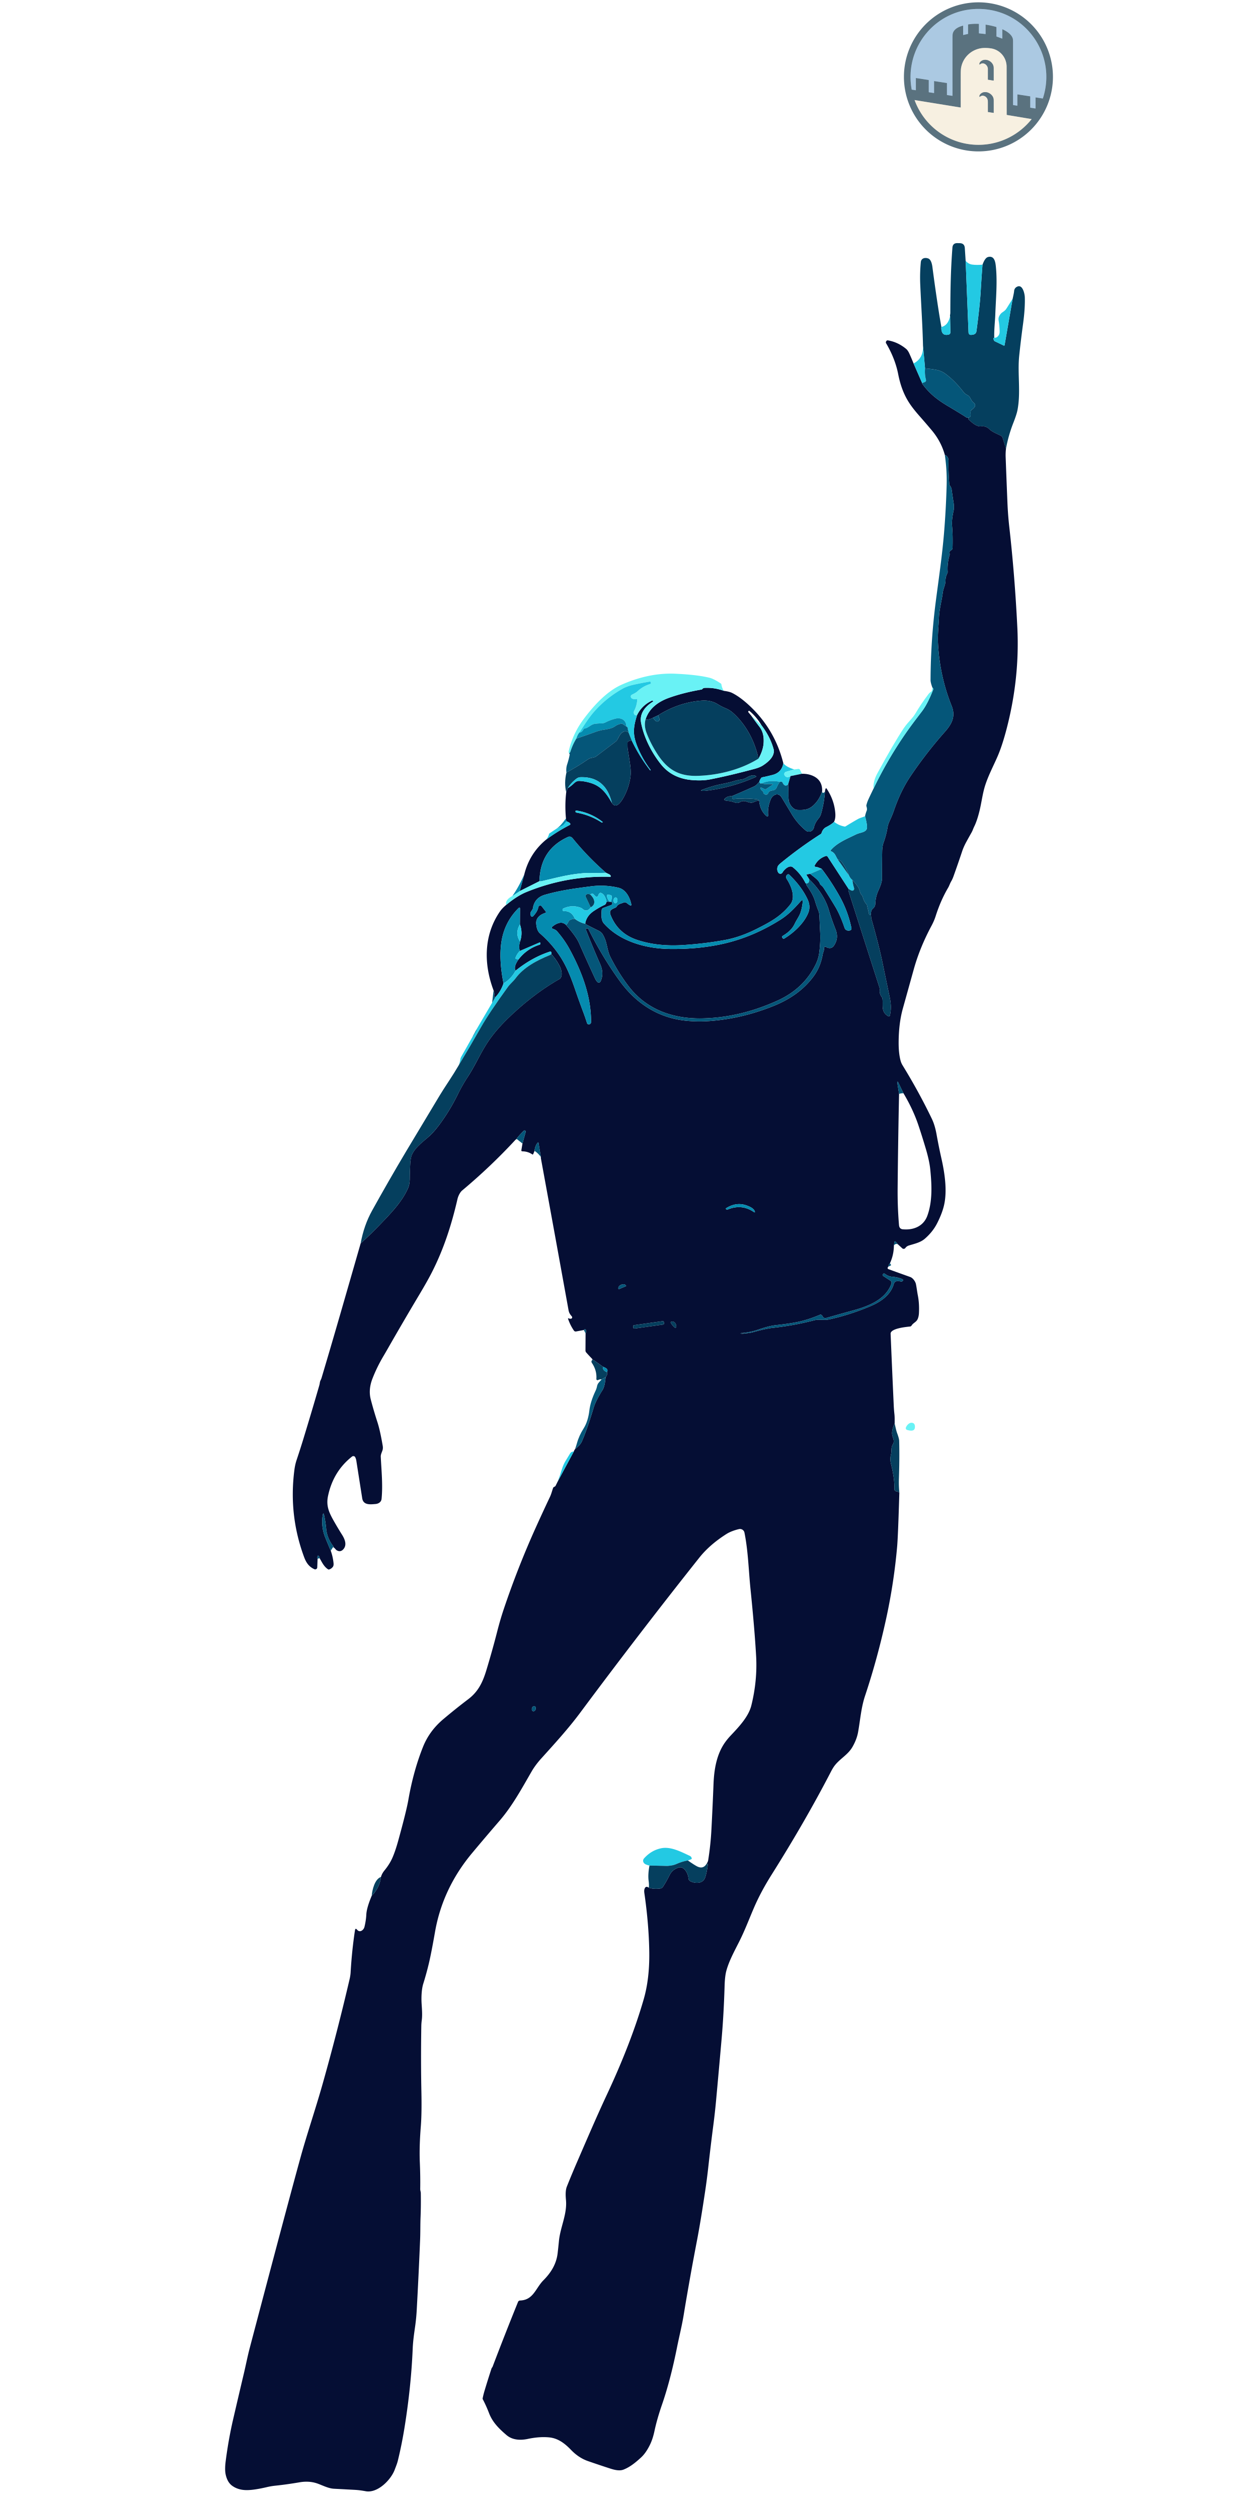 <?xml version="1.0" encoding="UTF-8" standalone="no"?>
<svg
   xmlns:dc="http://purl.org/dc/elements/1.1/"
   xmlns:cc="http://creativecommons.org/ns#"
   xmlns:rdf="http://www.w3.org/1999/02/22-rdf-syntax-ns#"
   xmlns:svg="http://www.w3.org/2000/svg"
   xmlns="http://www.w3.org/2000/svg"
   xmlns:sodipodi="http://sodipodi.sourceforge.net/DTD/sodipodi-0.dtd"
   xmlns:inkscape="http://www.inkscape.org/namespaces/inkscape"
   version="1.1"
   viewBox="0.00 0.00 1027.00 2040.00"
   id="svg144"
   sodipodi:docname="Diver.svg"
   inkscape:version="1.0.2-2 (e86c870879, 2021-01-15)">
  <defs
     id="defs148" />
  <sodipodi:namedview
     pagecolor="#ffffff"
     bordercolor="#666666"
     borderopacity="1"
     objecttolerance="10"
     gridtolerance="10"
     guidetolerance="10"
     inkscape:pageopacity="0"
     inkscape:pageshadow="2"
     inkscape:window-width="1920"
     inkscape:window-height="986"
     id="namedview146"
     showgrid="false"
     inkscape:zoom="0.27729678"
     inkscape:cx="193.56909"
     inkscape:cy="1044.577"
     inkscape:window-x="-11"
     inkscape:window-y="-11"
     inkscape:window-maximized="1"
     inkscape:current-layer="svg144" />
  <path
     fill="#003b5b"
     fill-opacity="0.98"
     d="m 788.334,212.91 2.33,58.14 q 0.1,2.52 2.6,2.19 0.58,-0.08 1.14,-0.18 2.45,-0.46 2.78,-2.92 2.79,-20.92 3.42,-31.99 0.64,-11.18 1.49,-22.17 c 0.85,-2.15 2.22,-5.7 4.61,-6.28 5.38,-1.29 5.98,4.68 6.33,8.22 1.26,12.7 -0.06,26.07 -0.51,39.06 -0.17,4.77 -1.05,12.3 -0.83,18.64 q -1.11,0.13 -0.25,2.13 0.21,0.5 0.7,0.74 l 7.22,3.46 q 0.65,0.31 0.78,-0.4 l 6.56,-37.79 q 1.08,-4.74 1.18,-6.1 0.22,-2.87 2.87,-3.88 c 4.2,-1.61 5.79,6.07 5.88,8.76 q 0.3,9.02 -1.43,21.73 -1.8,13.22 -3.13,25.9 c -1.54,14.69 1.42,29.76 -1.43,44.5 q -0.7,3.59 -3.41,10.5 -3.98,10.15 -5.97,20.98 l -2.7,-8.71 a 3.29,3.29 0 0 0 -1.64,-1.95 c -2.97,-1.51 -6.98,-3.01 -9.39,-5.4 q -2.65,-2.61 -6.67,-2.17 c -3.65,0.4 -7.42,-3.14 -9.95,-5.41 a 1.17,1.19 20.7 0 1 -0.39,-0.88 q 0,-0.41 -0.15,-0.84 2.36,-0.23 2.05,-2.88 -0.15,-1.26 0.07,-2.49 0.09,-0.56 0.57,-0.88 1.55,-1.04 2.54,-2.39 a 2.41,2.4 36 0 0 -0.54,-3.38 c -1.82,-1.29 -2.32,-3.07 -3.46,-4.81 -0.73,-1.11 -1.85,-1.5 -2.92,-2.16 q -1.18,-0.73 -2.14,-1.97 c -4.47,-5.75 -8.99,-10.54 -14.64,-14.75 q -3.26,-2.43 -7.25,-3.21 -4.65,-0.91 -9.45,-1.2 l -1.68,-18.57 c -0.38,-16.65 -1.54,-33.31 -2.26,-49.95 q -0.4,-9.12 0.47,-18.21 c 0.31,-3.25 3.36,-4.01 6.04,-3.02 2.39,0.87 3.15,4.83 3.43,6.97 q 2.39,18.43 5.18,36.26 0.96,6.08 2.14,12.67 -0.23,1.7 0.35,3.66 c 0.84,2.84 3.23,3.11 5.64,2.53 a 1.77,1.78 82.5 0 0 1.36,-1.76 l -0.23,-13.12 q -0.17,-0.48 0.03,-1.49 0.15,-0.8 0.15,-1.54 c 0.06,-19.3 0.31,-34.65 1.71,-53.03 q 0.29,-3.75 4.06,-3.68 l 1.88,0.04 q 3.92,0.07 4.17,3.98 z"
     id="path2" />
  <path
     fill="#1fc8e2"
     fill-opacity="0.98"
     d="m 788.334,212.91 q 2.37,2.58 5.31,2.99 3.64,0.5 8.45,0.08 -0.85,10.99 -1.49,22.17 -0.63,11.07 -3.42,31.99 -0.33,2.46 -2.78,2.92 -0.56,0.1 -1.14,0.18 -2.5,0.33 -2.6,-2.19 z"
     id="path4" />
  <path
     fill="#1fc8e2"
     fill-opacity="0.98"
     d="m 826.704,243.76 -6.56,37.79 q -0.13,0.71 -0.78,0.4 l -7.22,-3.46 q -0.49,-0.24 -0.7,-0.74 -0.86,-2 0.25,-2.13 2.02,0.16 3.38,-1.67 1.01,-1.36 1,-3.14 -0.04,-5.03 -0.86,-9.49 -0.34,-1.86 0.74,-3.79 1.03,-1.86 2.65,-2.86 2.04,-1.28 3,-2.81 2.41,-3.87 5.1,-8.1 z"
     id="path6" />
  <path
     fill="#1fc8e2"
     fill-opacity="0.98"
     d="m 775.644,258.13 0.23,13.12 a 1.77,1.78 82.5 0 1 -1.36,1.76 c -2.41,0.58 -4.8,0.31 -5.64,-2.53 q -0.58,-1.96 -0.35,-3.66 5.36,-1.19 7.12,-8.69 z"
     id="path8" />
  <path
     fill="#000a30"
     fill-opacity="0.98"
     d="m 745.824,296.62 7.01,15.99 q -0.12,0.28 0.08,0.55 c 5.82,7.98 12.16,13.02 21.42,18.49 q 7.79,4.61 14.78,9.07 0.62,0.39 1.26,0.07 0.15,0.43 0.15,0.84 a 1.17,1.19 20.7 0 0 0.39,0.88 c 2.53,2.27 6.3,5.81 9.95,5.41 q 4.02,-0.44 6.67,2.17 c 2.41,2.39 6.42,3.89 9.39,5.4 a 3.29,3.29 0 0 1 1.64,1.95 l 2.7,8.71 q -0.41,3.41 -0.27,7 0.71,19.01 1.44,36.76 0.43,10.4 1.51,19.92 4.53,40.14 6.59,82.36 2.01,41.32 -8.82,82.78 -3.55,13.58 -7.34,22.3 c -3.31,7.62 -7.42,15.34 -10.05,23.44 -2.21,6.81 -2.97,14.1 -4.75,21.28 q -1.91,7.68 -4.13,12.24 -0.62,1.26 -1.13,2.58 -0.56,1.46 -1.35,2.85 -2.15,3.79 -4.18,7.52 -2.1,3.86 -3.33,7.55 -3.39,10.17 -7.08,20.45 -0.83,2.29 -1.85,4.02 c -1,1.69 -1.51,3.52 -2.51,5.22 q -6.09,10.35 -10.16,23.11 -1.25,3.91 -3.37,7.86 -9.56,17.83 -14.49,35.51 -4.27,15.34 -8.94,32.09 -3.36,12.06 -3.43,27.56 -0.04,8.96 1.59,15 0.54,1.98 1.65,3.8 13.34,21.72 23.85,43.57 c 1.91,3.96 3.06,8.34 3.85,12.68 q 1.82,10.14 4,19.79 c 2.74,12.13 4.76,26.21 2.2,37.73 q -1.52,6.84 -5.72,15.1 -3.57,7 -10.03,12.59 c -3.65,3.16 -8.51,4.13 -13.03,5.53 q -1.83,0.57 -2.86,2.03 a 1.7,1.7 0 0 1 -2.54,0.27 l -3.52,-3.23 -1.89,-2.24 a 0.59,0.59 0 0 0 -1.04,0.31 l -0.38,2.9 q -0.07,7.55 -3.16,14.31 -1.11,1.23 -1.38,2.94 -0.71,0.73 -0.54,1.38 0.13,0.47 0.55,0.62 8.74,3.16 17.81,6.4 c 2.33,0.83 4.3,3.77 4.73,5.89 0.61,3.05 0.94,6.1 1.54,9.18 q 1.3,6.63 0.9,14.41 -0.14,2.75 -1.02,4.8 c -1.13,2.61 -3.6,3.09 -5,5.36 a 1.66,1.69 13.4 0 1 -1.26,0.79 c -3.18,0.34 -16.04,1.51 -15.85,5.94 q 1.26,30.27 2.55,58.39 0.17,3.72 0.56,7.25 c 0.28,2.55 0.17,4.95 0.21,7.46 q -2.91,6.27 -1.89,10.04 c 0.66,2.4 1.95,4.61 0.38,7.07 -1.7,2.69 -0.8,5.62 -1.59,8.56 -0.55,2.06 -0.49,5.14 0.02,7.18 1.71,6.86 3.01,13.94 2.88,21.11 a 1.24,1.24 0 0 0 0.48,1 q 0.62,0.49 1.42,0.58 0.49,0.05 0.92,0.28 l 1.18,0.64 q -1.02,35.25 -1.8,44.19 -2.6,29.46 -8.9,58.43 -7.15,32.84 -17.28,63.23 c -3.27,9.8 -3.89,19.7 -5.73,29.82 q -1.07,5.82 -4.57,11.92 c -3.59,6.25 -9.86,9.37 -14.22,14.82 q -1.61,2.02 -3.27,5.23 -20.82,40.21 -48.44,84.08 -8.78,13.94 -14.3,26.7 c -4.04,9.32 -7.49,18.64 -12.12,27.83 -3.92,7.81 -8.31,15.74 -10.54,23.8 q -1.24,4.47 -1.47,12.35 -0.71,23.7 -2.47,43.69 -2.28,25.98 -4.53,50.39 -0.88,9.53 -2.18,19.57 -2.17,16.65 -4.17,34.66 -1.09,9.85 -2.6,19.87 -3.66,24.39 -6.43,38.85 -3.36,17.48 -5.68,30.53 -1.42,8.03 -2.69,15.33 -1.53,8.83 -2.58,15.34 c -1.45,9.01 -3.7,17.83 -5.44,26.52 q -5.4,27.01 -12.31,47.01 -4.1,11.87 -6.18,21.63 -1.35,6.38 -3.59,11.02 -3.3,6.84 -7.36,10.57 c -4.35,3.99 -9.04,7.87 -14.39,9.92 -3.28,1.26 -7.53,0.17 -10.7,-0.86 q -8.46,-2.73 -18.09,-6.06 c -5.42,-1.87 -9.93,-5 -13.92,-9.12 -5.03,-5.2 -10.49,-9.59 -18.02,-10.29 q -7.89,-0.73 -17.32,1.26 c -5.99,1.27 -12.53,1.01 -17.35,-3.09 -6.2,-5.27 -11.44,-10.49 -14.28,-17.85 q -2.38,-6.18 -5.09,-11.31 a 1.52,1.47 37.8 0 1 -0.14,-1 q 0.67,-3.23 1.53,-6.09 2.69,-8.95 5.67,-18.07 c 0.21,-0.64 0.7,-0.99 0.93,-1.6 q 9.9,-26.07 20.74,-52.81 a 1.8,1.79 10.2 0 1 1.62,-1.12 c 10.94,-0.35 12.67,-10.03 19.07,-16.47 6.22,-6.24 10.64,-13.33 11.65,-22.26 q 0.56,-4.86 1.04,-9.81 c 1.12,-11.4 6.81,-21.87 5.75,-33.47 -0.3,-3.3 -0.56,-7.75 0.72,-10.97 q 3.95,-9.89 8.25,-19.81 c 7.98,-18.41 15.91,-36.98 24.44,-55.22 q 19.79,-42.31 30.06,-77.85 4.85,-16.77 4.53,-38.59 -0.34,-22.79 -4.02,-48.07 -0.27,-1.9 0.09,-3.12 0.93,-3.1 3.55,-1.21 4.16,1.36 9.6,0.59 a 2.68,2.7 12.8 0 0 1.87,-1.19 q 2.96,-4.54 5.43,-9.55 c 1.55,-3.15 3.95,-5.18 7.39,-6.28 4.67,-1.5 7.94,5.25 8.09,8.74 0.06,1.37 0.97,2.22 2.16,2.71 4.26,1.76 9.8,1.49 11.46,-3.37 q 1.38,-4.03 2.19,-10.64 0.11,-0.94 -0.73,-0.49 l -0.48,0.26 q 1.26,-1.72 1.51,-3.28 1.99,-12.51 2.64,-25.07 0.98,-18.71 1.71,-37.2 c 0.48,-11.98 2.57,-24.42 9.66,-34.18 q 1.95,-2.67 4.28,-5.14 c 6.86,-7.26 14.66,-15.48 16.94,-24.67 q 5.01,-20.24 3.89,-40.27 -1.21,-21.68 -4.59,-54.75 c -1.57,-15.38 -1.86,-30.77 -4.93,-45.98 a 3.7,3.7 0 0 0 -4.48,-2.87 c -3.49,0.82 -7.31,2.14 -10.29,4.04 q -13.67,8.69 -22.09,19.28 -48.48,60.99 -97.28,126.56 c -9.8,13.17 -20.96,25.34 -31.8,37.35 -2.75,3.04 -5.64,6.8 -7.71,10.37 -8,13.81 -15.71,28.14 -26.19,40.28 q -11.72,13.58 -22.43,26.4 -24.13,28.86 -30.35,64.44 -2.98,17.06 -4.98,25.5 -1.97,8.31 -4.64,16.86 c -1.36,4.35 -1.65,11.09 -1.32,16.21 0.28,4.44 0.7,9.18 0.11,13.59 q -0.33,2.49 -0.36,4.82 -0.45,28.47 0.07,53.2 0.37,17.94 -0.47,28.5 -1.35,16.75 -0.8,29.54 0.49,11.42 0.31,21.54 c -0.02,1.16 0.46,2.2 0.48,3.39 q 0.17,10.27 -0.2,19.54 c -0.26,6.33 -0.11,12.18 -0.36,18.31 q -1.16,28.24 -2.75,57.2 -0.39,7.18 -1.33,13.75 c -0.85,5.95 -1.71,11.93 -1.97,17.99 q -1.29,30.91 -6.61,64.03 -2.27,14.19 -5.52,27.46 c -0.6,2.49 -1.67,5.01 -2.57,7.42 -3.13,8.33 -13.99,19.33 -23.72,17.53 q -4.82,-0.9 -8.67,-1.11 -9.1,-0.49 -17.25,-0.92 c -4.5,-0.24 -9.17,-2.73 -13.36,-4.22 q -6.73,-2.39 -14.61,-1.04 -10.54,1.8 -19.67,2.75 -3.67,0.38 -7.08,1.19 -10.09,2.37 -16.03,2.44 -7.36,0.09 -12.41,-3.64 -3.83,-2.83 -5.2,-9.16 c -0.7,-3.23 -0.41,-7.47 0.02,-10.82 q 2.31,-17.88 6.1,-34.21 4.16,-17.95 8.83,-37.7 c 1.59,-6.74 2.92,-13.67 4.74,-20.57 q 30.72,-116.59 41.62,-156.06 c 4.96,-17.97 12.2,-39.28 17.8,-59.12 q 12.02,-42.57 22.14,-85.96 c 0.35,-1.49 0.67,-3.53 0.76,-5.06 q 1,-17.69 3.55,-34.45 0.34,-2.27 1.79,-0.49 c 2.19,2.68 5.33,0.28 5.98,-2.41 q 1.26,-5.24 1.49,-9.92 0.27,-5.56 4.41,-15.41 6.49,-6.51 7.56,-15.35 0.79,-2.81 2.83,-5.29 4.27,-5.21 6.55,-10.45 2.41,-5.54 4.75,-14.02 6.66,-24.11 8.23,-33.15 4.09,-23.51 11.94,-43.2 5.21,-13.08 16.59,-22.66 10.4,-8.76 20.23,-16.19 c 8.06,-6.09 11.78,-13.43 14.89,-23.66 q 4.95,-16.32 8.87,-31.64 2.54,-9.93 5.36,-18.3 11.43,-33.96 26.03,-66.33 5.69,-12.62 11.71,-25.32 c 1.08,-2.27 1.71,-4.88 2.55,-7.26 q 0.17,-0.47 0.61,-0.7 l 0.74,-0.39 q 0.47,-0.25 0.71,-0.72 l 1.59,-3.2 13.28,-24.73 q 0.12,-0.65 0.97,-1.9 4.26,-3.24 5.65,-6.44 4.22,-9.67 9.57,-27.44 1.69,-5.6 7.19,-14.3 1.98,-3.14 2.55,-10.55 1.76,-1.99 1.15,-4.1 c 1.43,-2.79 -1.47,-3.58 -3.37,-4.48 l -7.72,-5.55 q -0.26,-0.18 -0.56,-0.08 -0.12,0.04 -0.24,0.11 0.09,-0.51 -0.35,-0.96 -2.57,-2.64 -4.74,-5.11 -0.6,-0.69 -0.6,-1.61 l 0.08,-13.93 q 0.72,-1.56 0.31,-2.72 -0.2,-0.56 -0.69,-0.64 -0.61,-0.11 -1.01,0.58 l -6.31,1.18 q -1.18,0.22 -1.87,-0.78 -2.95,-4.28 -4.7,-9.46 -0.25,-0.74 0.47,-0.44 0.86,0.36 1.73,0.33 a 1.16,1.16 0 0 0 0.84,-1.91 c -1.49,-1.75 -2.28,-2.84 -2.71,-5.25 q -10.48,-58 -22.45,-123.28 -0.17,-0.94 -0.11,-1.56 l -1.85,-11.18 q -0.2,-1.19 -0.95,-0.24 -2.05,2.61 -2.35,6.42 l -1.1,2.6 q -0.26,0.6 -0.8,0.24 -3.57,-2.42 -8,-2.46 -1.03,-0.01 -0.86,-1.03 l 0.89,-5.33 2.64,-9.54 a 0.86,0.84 19 0 0 -0.5,-1 q -0.7,-0.29 -1.28,0.27 -2.89,2.85 -5.51,6.05 -0.19,0.23 -0.02,0.51 -0.82,0.41 -1.15,0.77 -20.15,21.77 -43.44,41.26 c -1.71,1.43 -3.22,4.51 -3.78,6.91 -4.87,21.13 -11.28,41.1 -21.19,60.38 q -3.52,6.86 -9.81,17.4 -13.53,22.66 -26.5,45.37 -1.48,2.58 -3.09,5.3 -5.22,8.83 -8.83,18.12 -3.48,8.93 -1.39,17 2.29,8.84 5.44,18.55 2.15,6.61 4.31,19.25 0.34,2.02 -0.13,3.57 c -0.52,1.74 -1.55,3.51 -1.46,5.42 0.57,11.46 1.78,23.18 0.66,34.38 -0.26,2.57 -2.51,3.96 -4.94,4.17 -4.34,0.37 -9.96,1.05 -10.86,-4.68 q -2.38,-15.17 -4.81,-30.66 -0.22,-1.43 -0.87,-2.78 a 1.73,1.73 0 0 0 -2.63,-0.6 q -15.4,12.11 -19.61,32.2 c -1.76,8.39 1.07,13.98 5.27,21.31 q 3.1,5.42 6.16,10.26 c 2.15,3.39 4.28,8.2 1.15,11.79 q -2.34,2.7 -5.32,1.02 c -1.18,-0.67 -1.66,-2.03 -3.11,-2.69 q 0.5,-0.22 0.24,-0.56 c -3.21,-4.19 -5.34,-8.82 -5.86,-14.19 q -0.49,-5.18 -1.52,-10.39 -0.89,-4.54 -1.48,0.04 -1.14,8.82 2.17,17.16 2.13,5.34 4.51,10.85 1.77,4.88 2.3,10.2 0.21,2.08 -0.67,3.14 -1.3,1.55 -2.94,1.98 -0.53,0.14 -0.98,-0.17 c -3.35,-2.32 -4.74,-5.5 -6.68,-8.86 q -0.17,-1.38 -0.99,-2.14 -0.41,-0.38 -0.65,0.12 -0.5,1.03 -0.13,2.54 l -0.26,6.84 a 1.67,1.67 0 0 1 -2.37,1.45 c -4.38,-1.99 -6.65,-5.24 -8.38,-9.93 q -12.7,-34.29 -7.9,-71.14 0.57,-4.35 1.79,-7.99 3.02,-9.03 5.45,-16.97 7.25,-23.77 13.02,-43.74 0.36,-1.22 0.52,-2.49 c 0.19,-1.45 0.96,-2.37 1.37,-3.74 q 7.38,-24.76 14.34,-48.83 0.3,-1.03 0.6,-2.05 8.59,-29.74 17,-59 6.26,-5.45 15.82,-15.32 c 9.51,-9.83 18.32,-19.12 22.96,-29.95 q 1.25,-2.94 1.31,-7.68 0.07,-5.41 0.35,-11.28 0.25,-5.32 1.37,-7.96 c 2.45,-5.81 9.05,-10.73 13.85,-14.94 q 4.37,-3.82 9.61,-11.05 c 5.46,-7.51 10.12,-15.37 14.27,-23.84 q 3.44,-7.01 8.16,-14.22 c 5.91,-9.04 10.06,-18.89 15.99,-27.84 q 6.71,-10.13 17.9,-20.78 19.88,-18.91 40.53,-30.71 c 3.27,-1.86 1.78,-7.78 0.53,-10.29 q -2.77,-5.57 -6.97,-10.13 0.41,-2.59 -1.47,-1.97 -14.47,4.76 -27.75,15.47 c -1.66,-2.86 0.83,-6.94 2.54,-9.34 q 6.68,-8.57 17.05,-11.85 a 1.03,1.02 79.5 0 0 0.71,-1.04 l -0.02,-0.26 a 0.56,0.56 0 0 0 -0.78,-0.48 l -16.04,6.89 q -1.05,-3.69 0.21,-7.73 2.42,-7 -0.1,-14 l 0.07,-12.62 q 0.02,-1.86 -1.3,-0.55 -12.63,12.54 -14.34,31.04 -1.24,13.37 2.16,30.3 -2.22,6.47 -6.41,10.99 -0.37,-0.01 -0.47,0 a 0.63,0.63 0 0 1 -0.73,-0.72 q 0.39,-2.54 -0.5,-4.53 c -8.19,-21.67 -8.07,-45.09 5.13,-64.32 q 1.85,-2.69 5.15,-5.44 8.81,-7.37 16.45,-10.5 32.78,-13.45 68.44,-12.45 a 0.49,0.48 84 0 0 0.48,-0.6 q -0.26,-0.97 -1.25,-1.43 -1.7,-0.8 -2.58,-1.23 -15,-13.1 -27.06,-27.93 -1.86,-2.28 -3.82,-1.41 -22.45,10.06 -23.44,35 -0.03,0.58 0.22,1.05 l -16.38,8.22 3.71,-13.55 q 4.25,-17.14 17.62,-28.26 9.26,-6.9 19.52,-12.15 a 0.84,0.85 55.6 0 0 0.25,-1.32 q -0.76,-0.85 -2.7,-1.61 -0.65,-0.59 -0.65,-2.45 -1.02,-11.01 0.22,-21.42 l 1.24,-3.22 q 2.91,-1.84 5.15,-4.04 2.02,-1.97 4.3,-1.88 4.4,0.17 9.22,1.64 c 8.77,2.66 13,8.66 17.36,16.3 q 0.42,0.87 1.46,1.59 c 3.54,2.46 7.5,-4.83 8.75,-7.26 q 3.38,-6.56 4.74,-14.11 0.9,-4.96 -0.09,-11.82 -0.85,-5.92 -1.86,-11.79 c -0.32,-1.87 -0.23,-3.81 -0.25,-5.71 q -0.01,-0.51 0.39,-0.83 1.27,-1.03 3.08,-0.95 6.17,12.94 14.97,24.24 0.12,0.15 0.28,0.03 l 0.24,-0.18 q 0.01,-0.01 0.01,-0.02 -6.4,-8.49 -10.5,-18.21 -2.66,-6.31 -3.08,-10.97 c -0.51,-5.53 0.79,-10.52 2.47,-15.78 q 3.84,-7.81 12.08,-11.72 0.52,-0.25 0.81,0.25 l 0.16,0.26 a 0.25,0.26 59 0 1 -0.09,0.33 c -6.23,3.8 -11.26,9.66 -9.68,17.55 2.42,12.06 8.51,23.94 16.1,33.49 q 9.29,11.68 25.69,12.98 8.23,0.65 14.32,-0.54 16.1,-3.14 36.36,-8.59 4.35,-1.17 6.82,-2.75 c 3.21,-2.05 7.34,-5.34 8.59,-9.11 q 0.78,-2.35 0.28,-4.2 -2.72,-10.07 -9.86,-19.44 -4.05,-6.95 -9.92,-11.84 a 0.44,0.44 0 0 0 -0.59,0.03 l -0.2,0.21 a 0.65,0.64 47.4 0 0 -0.03,0.88 l 2.4,2.86 q 3.34,4.73 6.72,9.12 4.01,5.21 3.25,13.7 -0.48,5.4 -3.73,11.46 l -0.45,-0.08 q -0.56,-0.09 -0.45,-0.65 0.08,-0.43 -0.02,-0.86 c -3.14,-13.05 -10.07,-25.91 -20.31,-35.04 q -2.68,-2.38 -5.89,-3.71 -3.38,-1.39 -6.5,-3.33 -5.53,-3.44 -12.77,-2.99 c -12.62,0.78 -25.19,5.19 -35.89,11.99 l -4.23,1.98 q -2.83,1.7 -6.12,1.51 c 2.87,-9.39 10.79,-14.78 19.36,-17.82 q 11.8,-4.2 26.2,-6.66 0.49,-0.09 0.85,-0.44 c 0.68,-0.68 0.86,-0.88 1.92,-0.93 q 7.82,-0.4 15.62,2.41 4.49,0.58 6.73,1.7 5.83,2.9 12.55,8.9 22.08,19.72 29.29,48.53 -1.39,7.61 -8.89,9.5 -5.88,1.49 -8.3,1.9 a 1.31,1.28 14.2 0 0 -0.81,0.47 q -1.14,1.4 -1.58,3.1 c -1.52,1.74 -2.42,3.05 -4.61,4.05 q -8.7,3.96 -17.48,7.62 -3.18,0.31 -3.86,0.66 -5.65,2.97 0.71,3.43 2.19,0.16 5.76,1.41 1.14,0.4 2.24,0.08 0.92,-0.27 1.75,-0.71 c 4.29,-2.27 6.93,2.01 10.98,0.14 q 2.62,-1.2 4.36,-1.27 0.56,7.8 5.62,12.35 1.86,1.68 1.67,-0.82 -0.46,-6.17 2.13,-12.47 c 1.57,-3.81 6.2,-6.06 8.88,-1.64 q 4.14,6.81 8.37,13.88 c 2.99,4.98 6.75,9.24 11.21,13.07 2.46,2.11 6.07,0.82 6.79,-2.31 q 0.89,-3.94 3.84,-7.45 1.42,-1.68 2.05,-3.91 2.49,-8.67 3.14,-17.88 0.05,-1.27 0.54,-2.53 a 0.44,0.44 0 0 1 0.78,-0.09 q 6.33,9.42 7.13,20.2 0.31,4.16 -1,6.94 -1.99,2.09 -6.48,4.36 -2.71,1.37 -3.78,4.86 -0.14,0.47 -0.56,0.74 -16.72,10.65 -32.74,23.75 -2.33,1.9 -2.66,3.36 -0.58,2.58 0.72,4.47 a 2.01,2.02 41.5 0 0 3.44,-0.21 c 1.21,-2.29 5.61,-6.46 8.41,-4.19 q 6.5,5.26 10.26,12.75 0.17,0.34 0.63,0.5 0.1,1.12 0.27,1.38 c 3.06,4.53 5.5,8.12 7.03,13.25 q 1.15,3.84 2.58,7.39 a 13.1,13.06 33 0 1 0.91,4.23 q 0.29,6.87 0.6,13.56 0.39,8.19 -0.81,17.02 -0.63,4.69 -2.85,9.18 c -6.7,13.61 -17.3,23.24 -31.24,29.55 q -31.25,14.13 -62.32,14.49 c -23.47,0.28 -44.65,-7.45 -58.94,-25.98 q -8.24,-10.69 -14.99,-23.98 c -2.04,-4.01 -2.49,-8.13 -3.67,-12.32 q -0.93,-3.3 -2.75,-6.38 -1.05,-1.78 -3.56,-3.02 -4.77,-2.34 -9.77,-4.9 -0.31,-0.16 -0.84,-1.23 1.19,-6.06 7.17,-9.98 5.02,-3.29 8.63,-4.87 1.06,-0.47 1.58,-2.55 1.67,-0.04 3.45,0.11 1.47,0.13 1.14,1.57 a 1.46,1.46 0 0 1 -0.91,1.05 l -6.39,2.35 a 1.98,2 81.7 0 0 -1.29,1.72 c -0.25,3.44 -0.65,8.18 1.79,10.93 13.11,14.79 34.44,20.54 53.57,20.82 q 22.77,0.34 42.62,-3.95 c 17,-3.67 32.72,-10.39 47.57,-19.67 6.97,-4.36 11.61,-9.38 16.88,-15.25 q 1.95,-2.17 1.66,0.73 -0.43,4.2 -1.6,7.94 c -1.08,3.44 -3.35,6.33 -4.88,9.58 -2.17,4.61 -5.67,7.46 -9.88,9.98 a 0.94,0.94 0 0 0 -0.36,1.23 l 0.2,0.39 a 1.14,1.14 0 0 0 1.62,0.46 c 7.8,-4.77 16.15,-12.47 19.53,-21.07 q 2.06,-5.25 -0.74,-11.13 -5.03,-10.55 -14.98,-19.96 -0.42,-0.4 -0.97,-0.19 c -1.67,0.64 -1.79,2.56 -0.92,3.9 3.57,5.45 7.45,14.82 2.93,20.59 -7.54,9.63 -16.06,14.25 -27.2,19.88 q -13.63,6.89 -26.14,9.19 -16.38,3.02 -34.21,4.16 -20.97,1.34 -37.56,-4.21 -15.73,-5.25 -21.63,-20.25 c -1.55,-3.92 1.05,-4.82 3.91,-6.06 q 0.66,-0.29 1.02,-0.9 c 1.28,-2.17 3.51,-2.32 5.61,-3.23 2.35,-1.01 3.47,1.73 5.75,2.35 a 0.52,0.52 0 0 0 0.65,-0.59 c -0.98,-5.67 -4.43,-12.41 -10.42,-13.86 -7.15,-1.73 -14.92,-2.19 -22.56,-1.18 -12.8,1.68 -24.75,3.19 -37.56,6.88 q -8.57,2.46 -9.87,11.13 -0.09,0.61 -1.28,2.25 -0.76,1.06 -0.7,2.37 0.05,1 0.55,1.75 a 0.99,0.99 0 0 0 1.53,0.14 q 3.71,-3.87 4.38,-7.54 a 1.55,1.54 31.2 0 1 2.74,-0.67 l 3.32,4.29 a 0.67,0.67 0 0 1 -0.32,1.05 c -4.31,1.38 -7.95,4.18 -7.49,8.99 0.26,2.82 0.87,5.86 3.11,7.83 q 13.71,12.01 21.2,27.19 3.62,7.33 7.38,18.32 3.22,9.42 6.89,19.18 1.41,3.76 2.9,8.45 a 1.5,1.5 0 0 0 1.7,1.02 q 1.59,-0.31 1.6,-1.9 c 0.1,-21.1 -7.47,-40.97 -17.66,-59.68 q -3.99,-7.32 -10.1,-14.38 c -0.93,-1.08 -2.27,-1.61 -3.57,-2.05 a 0.96,0.97 33.6 0 1 -0.33,-1.64 c 2.99,-2.61 7.92,-5.08 11.33,-1.33 q 8.05,9.18 10.42,14.51 6.64,15.01 13.18,29.1 0.69,1.49 1.79,2.73 a 1.63,1.63 0 0 0 2.71,-0.41 q 3.02,-6.58 -0.44,-14.38 -5.67,-12.8 -11.57,-27.85 -0.36,-0.92 0.62,-0.95 l 0.55,-0.01 q 0.64,-0.02 0.93,0.55 11.21,22.47 25.42,42.15 c 13.38,18.51 31.68,30.5 54.93,32.65 q 8.75,0.81 17.58,0.25 26.59,-1.71 53.02,-12.29 c 13.35,-5.35 24.8,-13.15 33.08,-24.55 q 5.46,-7.51 7.21,-17.57 c 0.32,-1.78 1.3,-3.26 1.07,-5.15 a 1.03,1.02 11.7 0 1 1.54,-1.01 q 4.37,2.57 6.86,-1.45 c 2.7,-4.37 2.81,-8.39 0.93,-13.11 q -3.11,-7.82 -5.28,-15.22 c -2.89,-9.86 -8.82,-18.32 -16.17,-25.41 l -2.02,-3.24 a 0.53,0.53 0 0 1 0.37,-0.8 l 2.45,-0.39 c 2.29,2.02 7.08,5.06 7.88,7.91 q 0.14,0.51 0.51,0.88 c 0.91,0.92 1.76,1.48 2.5,2.62 q 5.19,8.07 9.79,15.77 3.8,6.37 7.35,16.75 0.84,2.47 3.46,2.42 0.36,-0.01 0.72,-0.08 1.84,-0.34 1.46,-2.18 -2.82,-13.6 -9.54,-25.62 -6.77,-12.12 -14.68,-22.48 -3.32,-1.58 -4.98,-1.67 a 0.84,0.84 0 0 1 -0.7,-1.23 q 2.96,-5.64 9.02,-7.62 a 1.26,1.26 0 0 1 1.46,0.51 l 17.14,26.36 q -0.29,1.05 -0.14,1.51 12.4,38.67 25.28,78.74 0.38,1.16 0.25,2.74 -0.23,2.72 1.83,5.48 a 2.17,2.19 23.1 0 1 0.41,1.03 c 0.67,5.69 -1.39,10.8 4.72,14.36 a 0.93,0.93 0 0 0 1.37,-0.59 c 1.2,-5.24 0.95,-9.71 -0.26,-15.44 q -2.84,-13.5 -5.69,-27.31 -2.88,-13.98 -9.05,-35.79 c -0.37,-1.33 -0.29,-2.58 -0.54,-3.95 q 0.02,-3.41 1.69,-4.78 1.86,-1.53 1.94,-3.92 0.19,-5.55 2.35,-10.35 c 1.4,-3.11 3.12,-7.05 3.11,-10.33 q -0.04,-10.88 0.13,-21.83 c 0.04,-2.26 0.32,-5.07 1.08,-7.18 q 2.29,-6.28 3.31,-12.57 c 0.49,-3.01 1.73,-5.29 2.91,-7.96 q 1.32,-2.97 2.35,-5.99 5.42,-15.8 13.35,-27.62 12.7,-18.92 28.23,-36.46 c 5.76,-6.5 8.9,-12.68 5.5,-21.16 q -9.79,-24.4 -11.13,-51.23 c -0.36,-7.1 0.51,-14.02 0.81,-21.1 0.28,-6.83 2.25,-13.34 3.1,-20.2 0.41,-3.3 2.2,-6.26 2.2,-9.61 q -0.01,-3.14 1.54,-6.15 0.26,-0.5 0.23,-1.06 -0.44,-7.08 1.57,-13.75 0.18,-0.6 0.03,-1.2 -0.47,-1.86 1.2,-2.68 a 2.09,2.11 77.6 0 0 1.17,-1.81 q 0.32,-9.94 -0.38,-18.01 -0.44,-4.97 1.21,-12.28 c 0.44,-1.96 0.36,-4.74 0.04,-6.71 q -0.9,-5.63 -1.6,-10.83 -0.24,-1.7 -1.54,-3.33 -0.32,-0.4 -0.36,-0.9 -0.84,-10.84 -0.63,-18.75 0.11,-4.06 -3.03,-5.2 -3.04,-11 -10.69,-20.11 -4.9,-5.84 -9.95,-11.57 c -6.64,-7.56 -10.63,-13.14 -13.83,-21.42 q -2.22,-5.75 -3.61,-12.84 -2.48,-12.66 -9.88,-25.21 a 1.36,1.36 0 0 1 -0.09,-1.18 q 0.52,-1.32 1.58,-1.14 8.05,1.34 14.84,6.92 1.49,1.23 2.73,3.97 1.73,3.83 3.39,7.98 z m -147.34,340.98 c -5.3,1.64 -10.89,2.29 -16.33,3.89 q -4.66,1.36 -8.9,2.98 -1.9,0.73 0.13,0.87 1.51,0.1 3.12,-0.09 20.46,-2.39 40.47,-11.2 a 0.48,0.48 0 0 0 0.01,-0.88 c -2.84,-1.3 -5.65,0.35 -8.1,1.71 q -1.59,0.88 -3.58,1.17 -3.33,0.47 -6.82,1.55 z m -106.72,32.93 c -6.08,-4.8 -13.77,-8.14 -21.41,-9.11 a 0.45,0.45 0 0 0 -0.51,0.41 l -0.03,0.31 a 0.86,0.86 0 0 0 0.7,0.92 q 11.37,2.05 20.57,8.06 0.32,0.21 0.64,0.03 0.48,-0.27 0.04,-0.62 z m 242.21,222.15 q -0.8,38.13 -1.16,76.3 c -0.1,10.75 0.25,20.43 1.11,30.66 q 0.27,3.2 3.04,3.47 c 8.71,0.85 16.93,-2.4 20.09,-11.04 4.29,-11.73 3.66,-25.09 2.39,-37.79 q -0.71,-7.09 -3.75,-17.26 -3.22,-10.79 -5.96,-18.9 -4.31,-12.8 -12.16,-26 l -4.45,-9.21 q -0.04,-0.09 -0.13,-0.15 -0.26,-0.18 -0.46,0.19 a 0.36,0.4 53.8 0 0 -0.05,0.25 z m -124.09,91.11 q -8.65,-3.25 -17.11,2.13 a 0.41,0.42 54.6 0 0 -0.11,0.61 l 0.17,0.22 q 0.45,0.57 1.12,0.29 11.34,-4.75 21.18,1.8 1.77,1.18 0.9,-0.76 c -0.97,-2.15 -4.01,-3.49 -6.15,-4.29 z m -3.75,103.97 q -0.88,-0.15 -1.36,0.14 -0.39,0.24 0.06,0.33 1.17,0.23 2.55,-0.03 4.88,-0.42 7.5,-1.15 10.19,-2.86 15.74,-3.46 17.31,-1.85 34.17,-6.23 c 4.05,-1.05 7.94,0.22 12,-0.67 q 17.11,-3.73 34.06,-10.92 c 8.4,-3.56 16.25,-9.14 18.76,-17.85 0.88,-3.07 3.43,-2.64 5.83,-2.23 q 1.09,0.19 1.63,-0.61 a 0.83,0.83 0 0 0 -0.36,-1.23 q -3.93,-1.69 -8.33,-2 -3.17,-0.23 -5.89,-2.33 -1.07,-0.83 -1.75,0.34 l -0.13,0.24 a 0.73,0.74 31.7 0 0 0.23,0.99 l 5.99,3.89 a 2.22,2.21 26.8 0 1 0.87,2.62 c -4.67,12.7 -18.28,18.16 -30.83,21.61 q -11.7,3.22 -22.5,6.31 a 2.29,2.29 0 0 1 -2.71,-1.23 q -0.39,-0.81 -1.07,-1.28 -0.58,-0.41 -1.23,-0.13 -9.97,4.25 -19.06,6.03 -6.9,1.36 -16.43,2.38 c -5.82,0.61 -10.91,2.4 -16.22,4.14 q -4.9,1.6 -11.52,2.33 z m -100.96,-35.74 5.89,-2.49 a 0.16,0.16 0 0 0 0.09,-0.21 l -0.04,-0.09 a 2.34,3.2 67.1 0 0 -3.86,-0.91 l -0.29,0.12 a 2.34,3.2 67.1 0 0 -2.04,3.41 l 0.04,0.09 a 0.16,0.16 0 0 0 0.21,0.08 z m 36.821,26.85 a 0.93,0.93 0 0 0 -1.05,-0.792 l -23.271,3.271 a 0.93,0.93 0 0 0 -0.791,1.05 l 0.131,0.931 a 0.93,0.93 0 0 0 1.05,0.792 l 23.271,-3.271 a 0.93,0.93 0 0 0 0.791,-1.05 z m 10.069,3.88 c 0.27,-2.27 -1.65,-5.22 -4.19,-4.12 q -0.58,0.25 -0.27,0.8 1.29,2.25 3.17,3.84 a 0.79,0.79 0 0 0 1.29,-0.52 z m -116.919,313.643 a 1.58,2.16 17.2 0 0 2.148,-1.596 1.58,2.16 17.2 0 0 -0.871,-2.531 1.58,2.16 17.2 0 0 -2.148,1.596 1.58,2.16 17.2 0 0 0.871,2.531 z"
     id="path10" />
  <path
     fill="#1fc8e2"
     fill-opacity="0.98"
     d="m 753.524,282.1 1.68,18.57 q -0.47,4.71 0.74,9.24 a 1.57,1.58 72 0 1 -0.96,1.87 l -2.15,0.83 -7.01,-15.99 q 8.24,-4.4 7.7,-14.52 z"
     id="path12" />
  <path
     fill="#005376"
     fill-opacity="0.98"
     d="m 755.204,300.67 q 4.8,0.29 9.45,1.2 3.99,0.78 7.25,3.21 c 5.65,4.21 10.17,9 14.64,14.75 q 0.96,1.24 2.14,1.97 c 1.07,0.66 2.19,1.05 2.92,2.16 1.14,1.74 1.64,3.52 3.46,4.81 a 2.41,2.4 36 0 1 0.54,3.38 q -0.99,1.35 -2.54,2.39 -0.48,0.32 -0.57,0.88 -0.22,1.23 -0.07,2.49 0.31,2.65 -2.05,2.88 -0.64,0.32 -1.26,-0.07 -6.99,-4.46 -14.78,-9.07 c -9.26,-5.47 -15.6,-10.51 -21.42,-18.49 q -0.2,-0.27 -0.08,-0.55 l 2.15,-0.83 a 1.57,1.58 72 0 0 0.96,-1.87 q -1.21,-4.53 -0.74,-9.24 z"
     id="path14" />
  <path
     fill="#005376"
     fill-opacity="0.98"
     d="m 710.954,746.17 q -0.42,0.44 -0.76,0.38 a 0.94,0.59 3.1 0 1 -0.72,-0.51 l -1.7,-7.4 a 1.37,1.43 16.9 0 0 -0.32,-0.63 q -2.37,-2.72 -3.12,-6.21 -0.14,-0.69 -0.65,-1.17 c -1.81,-1.74 -1.63,-4.32 -2.96,-6.43 q -2.07,-3.3 -4.81,-6.03 -1.93,-1.45 -2.98,-4.08 -1.52,-4.31 -4.69,-9.29 -1.88,-2.95 -4.32,-3.46 c -1.86,-2.66 -2,-5.28 -5.51,-6.72 a 0.53,0.53 0 0 1 -0.2,-0.83 c 5.01,-6 13.14,-9.25 20.04,-12.62 q 1.44,-0.71 2.96,-1.19 c 2.57,-0.81 6.61,-1.29 6.61,-4.97 q 0,-2.89 -1.62,-8.95 0.39,-2.1 1.39,-4.66 0.46,-1.17 -0.25,-3.46 a 1.73,1.68 44.1 0 1 -0.03,-0.94 q 0.53,-2.18 1.29,-3.93 0.95,-2.2 4.53,-9.58 11.5,-23.9 26.56,-45.55 4.61,-6.61 12.92,-17.41 4.59,-5.96 9.1,-17.51 0.18,-0.46 0.11,-0.89 -0.13,-0.76 -0.63,-1.01 -1.53,-4.15 -1.52,-6.22 0.15,-32.24 4.26,-64 c 2.44,-18.8 5.25,-37.59 6.79,-56.46 q 1.57,-19.3 2.1,-38.67 0.33,-12.14 -1.49,-24.55 3.14,1.14 3.03,5.2 -0.21,7.91 0.63,18.75 0.04,0.5 0.36,0.9 1.3,1.63 1.54,3.33 0.7,5.2 1.6,10.83 c 0.32,1.97 0.4,4.75 -0.04,6.71 q -1.65,7.31 -1.21,12.28 0.7,8.07 0.38,18.01 a 2.09,2.11 77.6 0 1 -1.17,1.81 q -1.67,0.82 -1.2,2.68 0.15,0.6 -0.03,1.2 -2.01,6.67 -1.57,13.75 0.03,0.56 -0.23,1.06 -1.55,3.01 -1.54,6.15 c 0,3.35 -1.79,6.31 -2.2,9.61 -0.85,6.86 -2.82,13.37 -3.1,20.2 -0.3,7.08 -1.17,14 -0.81,21.1 q 1.34,26.83 11.13,51.23 c 3.4,8.48 0.26,14.66 -5.5,21.16 q -15.53,17.54 -28.23,36.46 -7.93,11.82 -13.35,27.62 -1.03,3.02 -2.35,5.99 c -1.18,2.67 -2.42,4.95 -2.91,7.96 q -1.02,6.29 -3.31,12.57 c -0.76,2.11 -1.04,4.92 -1.08,7.18 q -0.17,10.95 -0.13,21.83 c 0.01,3.28 -1.71,7.22 -3.11,10.33 q -2.16,4.8 -2.35,10.35 -0.08,2.39 -1.94,3.92 -1.67,1.37 -1.69,4.78 z"
     id="path16" />
  <path
     fill="#66f1f4"
     fill-opacity="0.98"
     d="m 590.934,563.74 q -7.8,-2.81 -15.62,-2.41 c -1.06,0.05 -1.24,0.25 -1.92,0.93 q -0.36,0.35 -0.85,0.44 -14.4,2.46 -26.2,6.66 c -8.57,3.04 -16.49,8.43 -19.36,17.82 q -1.35,5.09 0.89,10.99 3.21,8.43 8.59,16.82 c 8.07,12.6 17.28,18.44 32.42,18.12 16.71,-0.35 35.32,-4.83 49.9,-13.81 q 0.61,-0.37 0.83,-0.94 3.25,-6.06 3.73,-11.46 0.76,-8.49 -3.25,-13.7 -3.38,-4.39 -6.72,-9.12 l 8.34,7.86 q 7.14,9.37 9.86,19.44 0.5,1.85 -0.28,4.2 c -1.25,3.77 -5.38,7.06 -8.59,9.11 q -2.47,1.58 -6.82,2.75 -20.26,5.45 -36.36,8.59 -6.09,1.19 -14.32,0.54 -16.4,-1.3 -25.69,-12.98 c -7.59,-9.55 -13.68,-21.43 -16.1,-33.49 -1.58,-7.89 3.45,-13.75 9.68,-17.55 a 0.25,0.26 59 0 0 0.09,-0.33 l -0.16,-0.26 q -0.29,-0.5 -0.81,-0.25 -8.24,3.91 -12.08,11.72 -1.34,0.38 -1.75,0.08 a 2.62,2.93 31.7 0 1 -0.63,-3.57 q 2.09,-3.92 2.48,-8.9 0.06,-0.81 -0.73,-0.62 c -1.65,0.39 -4.81,0.01 -4.54,-2.39 a 1.35,1.34 79.5 0 1 0.71,-1.04 c 1.76,-0.92 3.4,-1.61 4.91,-3.01 q 4.37,-4.07 10.41,-5.9 a 0.59,0.57 77.5 0 0 0.4,-0.65 l -0.06,-0.4 q -0.15,-0.96 -1.12,-0.8 -6.22,1.04 -12.79,2.48 -5.46,1.2 -9.22,3.31 -13.44,7.57 -23.48,19.09 c -4.18,4.81 -7.99,10.88 -11.63,16.56 q -1.67,1.85 -2.58,5.04 -2.97,4.74 -4.93,10.9 -0.15,0.46 -0.99,1.09 -0.52,-0.89 -0.37,-1.55 3.32,-14.17 11.7,-25.6 c 8.27,-11.25 19.27,-23.36 31.36,-28.74 q 22.51,-10.01 44.09,-9.04 17.93,0.81 27.93,3.31 3.59,0.9 9.24,4.73 0.32,0.22 0.38,0.61 0.46,3.03 2.01,5.32 z"
     id="path18" />
  <path
     fill="#1fc8e2"
     fill-opacity="0.98"
     d="m 520.134,583.43 c -1.68,5.26 -2.98,10.25 -2.47,15.78 q 0.42,4.66 3.08,10.97 4.1,9.72 10.5,18.21 0,0.01 -0.01,0.02 l -0.24,0.18 q -0.16,0.12 -0.28,-0.03 -8.8,-11.3 -14.97,-24.24 l -2.71,-6.82 q 0.12,-0.78 -0.31,-1.72 a 1.8,1.83 34.2 0 1 -0.17,-0.93 q 0.12,-1.36 -1.21,-2.02 -0.15,-4.43 -3.45,-5.99 -2.51,-1.19 -5.78,-0.33 -4.18,1.1 -7.65,2.91 -1.61,0.84 -3.41,0.86 -2.65,0.03 -5.32,0.36 c -3.29,0.41 -5.36,3.39 -8.54,3.87 q -0.53,0.09 -0.78,0.57 -1.45,2.78 -3.32,2.59 c 3.64,-5.68 7.45,-11.75 11.63,-16.56 q 10.04,-11.52 23.48,-19.09 3.76,-2.11 9.22,-3.31 6.57,-1.44 12.79,-2.48 0.97,-0.16 1.12,0.8 l 0.06,0.4 a 0.59,0.57 77.5 0 1 -0.4,0.65 q -6.04,1.83 -10.41,5.9 c -1.51,1.4 -3.15,2.09 -4.91,3.01 a 1.35,1.34 79.5 0 0 -0.71,1.04 c -0.27,2.4 2.89,2.78 4.54,2.39 q 0.79,-0.19 0.73,0.62 -0.39,4.98 -2.48,8.9 a 2.62,2.93 31.7 0 0 0.63,3.57 q 0.41,0.3 1.75,-0.08 z"
     id="path20" />
  <path
     fill="#66f1f4"
     fill-opacity="0.98"
     d="m 761.194,561.12 q 0.5,0.25 0.63,1.01 0.07,0.43 -0.11,0.89 -4.51,11.55 -9.1,17.51 -8.31,10.8 -12.92,17.41 -15.06,21.65 -26.56,45.55 -0.47,-5.86 3.22,-12.63 12.99,-23.89 21.29,-36.4 c 1.98,-3 4.51,-5.71 6.89,-8.41 q 1.55,-1.74 2.69,-3.68 4.67,-7.92 10.67,-15.87 0.98,-1.3 2.34,-2.12 0.47,-0.29 0.56,-0.84 z"
     id="path22" />
  <path
     fill="#003b5b"
     fill-opacity="0.98"
     d="m 619.614,618.36 q -0.22,0.57 -0.83,0.94 c -14.58,8.98 -33.19,13.46 -49.9,13.81 -15.14,0.32 -24.35,-5.52 -32.42,-18.12 q -5.38,-8.39 -8.59,-16.82 -2.24,-5.9 -0.89,-10.99 3.29,0.19 6.12,-1.51 0.9,1.35 1.86,2.3 1.52,1.48 2.95,0.19 a 1.52,1.5 59.5 0 0 0.41,-1.63 l -0.99,-2.84 c 10.7,-6.8 23.27,-11.21 35.89,-11.99 q 7.24,-0.45 12.77,2.99 3.12,1.94 6.5,3.33 3.21,1.33 5.89,3.71 c 10.24,9.13 17.17,21.99 20.31,35.04 q 0.1,0.43 0.02,0.86 -0.11,0.56 0.45,0.65 z"
     id="path24" />
  <path
     fill="#005376"
     fill-opacity="0.98"
     d="m 537.334,583.69 0.99,2.84 a 1.52,1.5 59.5 0 1 -0.41,1.63 q -1.43,1.29 -2.95,-0.19 -0.96,-0.95 -1.86,-2.3 z"
     id="path26" />
  <path
     fill="#0089ad"
     fill-opacity="0.98"
     d="m 511.344,592.83 -3.14,-2.1 a 1.16,1.17 57.7 0 0 -0.86,-0.19 q -2.9,0.5 -4.87,1.87 -2.11,1.47 -4.39,2.06 -2.62,0.68 -5.44,1.08 -2.92,0.42 -5.97,1.51 -7.88,2.85 -16.16,5.65 0.91,-3.19 2.58,-5.04 1.87,0.19 3.32,-2.59 0.25,-0.48 0.78,-0.57 c 3.18,-0.48 5.25,-3.46 8.54,-3.87 q 2.67,-0.33 5.32,-0.36 1.8,-0.02 3.41,-0.86 3.47,-1.81 7.65,-2.91 3.27,-0.86 5.78,0.33 3.3,1.56 3.45,5.99 z"
     id="path28" />
  <path
     fill="#005376"
     fill-opacity="0.98"
     d="m 511.344,592.83 q 1.33,0.66 1.21,2.02 a 1.8,1.83 34.2 0 0 0.17,0.93 q 0.43,0.94 0.31,1.72 -4.37,-2.27 -7.42,3.05 -0.68,1.18 -1.29,2.44 -0.67,1.37 -1.8,2.24 -7.82,5.96 -15.93,12.04 c -1.2,0.89 -2.62,0.89 -4.02,1.22 q -1.36,0.32 -2.74,1.27 -8.46,5.79 -17.42,10.66 -0.42,-3.52 0.55,-6.51 1.53,-4.78 2.08,-8.01 0.1,-0.58 -0.45,-1.2 0.84,-0.63 0.99,-1.09 1.96,-6.16 4.93,-10.9 8.28,-2.8 16.16,-5.65 3.05,-1.09 5.97,-1.51 2.82,-0.4 5.44,-1.08 2.28,-0.59 4.39,-2.06 1.97,-1.37 4.87,-1.87 a 1.16,1.17 57.7 0 1 0.86,0.19 z"
     id="path30" />
  <path
     fill="#003b5b"
     fill-opacity="0.98"
     d="m 513.034,597.5 2.71,6.82 q -1.81,-0.08 -3.08,0.95 -0.4,0.32 -0.39,0.83 c 0.02,1.9 -0.07,3.84 0.25,5.71 q 1.01,5.87 1.86,11.79 0.99,6.86 0.09,11.82 -1.36,7.55 -4.74,14.11 c -1.25,2.43 -5.21,9.72 -8.75,7.26 q -1.04,-0.72 -1.46,-1.59 -5.06,-21.31 -25.09,-21.02 c -2.4,0.03 -3.46,0.84 -5.2,2.32 q -3.7,3.14 -5.74,6.68 l -1.24,3.22 q -1.84,-7.37 0.16,-15.98 8.96,-4.87 17.42,-10.66 1.38,-0.95 2.74,-1.27 c 1.4,-0.33 2.82,-0.33 4.02,-1.22 q 8.11,-6.08 15.93,-12.04 1.13,-0.87 1.8,-2.24 0.61,-1.26 1.29,-2.44 3.05,-5.32 7.42,-3.05 z"
     id="path32" />
  <path
     fill="#1fc8e2"
     fill-opacity="0.98"
     d="m 639.504,622.87 q 2.47,3.02 8.92,5 l -6.79,1.96 a 1.89,1.89 0 0 0 -1.1,2.78 q 1.57,2.63 4.85,0.69 l -1.94,6.72 c -2.11,2.2 -3.71,0.55 -4.63,-1.48 q -0.2,-0.43 -0.65,-0.57 -0.69,-0.21 -1.42,0.03 -8.25,-1.7 -14.65,1.14 -1.78,0.85 -2.17,-1.3 0.44,-1.7 1.58,-3.1 a 1.31,1.28 14.2 0 1 0.81,-0.47 q 2.42,-0.41 8.3,-1.9 7.5,-1.89 8.89,-9.5 z"
     id="path34" />
  <path
     fill="#66f1f4"
     fill-opacity="0.98"
     d="m 654.714,631.41 -9.33,1.89 q -3.28,1.94 -4.85,-0.69 a 1.89,1.89 0 0 1 1.1,-2.78 l 6.79,-1.96 3.29,-0.42 a 1.37,1.38 73.5 0 1 1.42,0.76 z"
     id="path36" />
  <path
     fill="#000a30"
     fill-opacity="0.98"
     d="m 654.714,631.41 q 3.65,-0.04 6.43,0.79 10.45,3.11 10.04,13.52 -2.19,6.83 -7.06,11.39 c -3.96,3.72 -7.69,4.01 -12.94,3.82 -3.38,-0.13 -5.99,-3.53 -6.95,-6.37 q -0.58,-1.73 -0.56,-5.92 0.02,-4.26 -0.23,-8.62 l 1.94,-6.72 z"
     id="path38" />
  <path
     fill="#003b5b"
     fill-opacity="0.98"
     d="m 598.484,637.6 q 3.49,-1.08 6.82,-1.55 1.99,-0.29 3.58,-1.17 c 2.45,-1.36 5.26,-3.01 8.1,-1.71 a 0.48,0.48 0 0 1 -0.01,0.88 q -20.01,8.81 -40.47,11.2 -1.61,0.19 -3.12,0.09 -2.03,-0.14 -0.13,-0.87 4.24,-1.62 8.9,-2.98 c 5.44,-1.6 11.03,-2.25 16.33,-3.89 z"
     id="path40" />
  <path
     fill="#1fc8e2"
     fill-opacity="0.98"
     d="m 499.524,655.2 c -4.36,-7.64 -8.59,-13.64 -17.36,-16.3 q -4.82,-1.47 -9.22,-1.64 -2.28,-0.09 -4.3,1.88 -2.24,2.2 -5.15,4.04 2.04,-3.54 5.74,-6.68 c 1.74,-1.48 2.8,-2.29 5.2,-2.32 q 20.03,-0.29 25.09,21.02 z"
     id="path42" />
  <path
     fill="#0089ad"
     fill-opacity="0.98"
     d="m 636.744,638 q -1.6,1.99 -2.59,4.4 c -1.7,4.17 -5.46,1.17 -7.08,4.97 a 1.82,1.82 0 0 1 -2.09,1.06 q -1.63,-0.39 -1.86,-1.85 -0.11,-0.76 -0.75,-1.16 -0.88,-0.55 -1.3,-1.45 -0.87,-1.87 1.01,-1.01 l 2.2,1.01 q 0.62,0.29 1.19,-0.09 l 5.1,-3.45 q 0.76,-0.52 -0.16,-0.57 -2.53,-0.15 -5.02,0 -1.82,0.11 -3.3,-0.72 6.4,-2.84 14.65,-1.14 z"
     id="path44" />
  <path
     fill="#005376"
     fill-opacity="0.98"
     d="m 619.924,637.84 q 0.39,2.15 2.17,1.3 1.48,0.83 3.3,0.72 2.49,-0.15 5.02,0 0.92,0.05 0.16,0.57 l -5.1,3.45 q -0.57,0.38 -1.19,0.09 l -2.2,-1.01 q -1.88,-0.86 -1.01,1.01 0.42,0.9 1.3,1.45 0.64,0.4 0.75,1.16 0.23,1.46 1.86,1.85 a 1.82,1.82 0 0 0 2.09,-1.06 c 1.62,-3.8 5.38,-0.8 7.08,-4.97 q 0.99,-2.41 2.59,-4.4 0.73,-0.24 1.42,-0.03 0.45,0.14 0.65,0.57 c 0.92,2.03 2.52,3.68 4.63,1.48 q 0.25,4.36 0.23,8.62 -0.02,4.19 0.56,5.92 c 0.96,2.84 3.57,6.24 6.95,6.37 5.25,0.19 8.98,-0.1 12.94,-3.82 q 4.87,-4.56 7.06,-11.39 0.07,0.57 0.2,0.9 0.18,0.49 0.68,0.37 0.6,-0.13 1.41,-0.92 -0.65,9.21 -3.14,17.88 -0.63,2.23 -2.05,3.91 -2.95,3.51 -3.84,7.45 c -0.72,3.13 -4.33,4.42 -6.79,2.31 -4.46,-3.83 -8.22,-8.09 -11.21,-13.07 q -4.23,-7.07 -8.37,-13.88 c -2.68,-4.42 -7.31,-2.17 -8.88,1.64 q -2.59,6.3 -2.13,12.47 0.19,2.5 -1.67,0.82 -5.06,-4.55 -5.62,-12.35 -0.68,-0.87 -2.13,-1.05 -8.69,-1.06 -18.94,-0.14 -0.5,0.04 -0.73,-0.42 -0.43,-0.89 -0.14,-2.13 8.78,-3.66 17.48,-7.62 c 2.19,-1 3.09,-2.31 4.61,-4.05 z"
     id="path46" />
  <path
     fill="#003b5b"
     fill-opacity="0.98"
     d="m 597.834,649.51 q -0.29,1.24 0.14,2.13 0.23,0.46 0.73,0.42 10.25,-0.92 18.94,0.14 1.45,0.18 2.13,1.05 -1.74,0.07 -4.36,1.27 c -4.05,1.87 -6.69,-2.41 -10.98,-0.14 q -0.83,0.44 -1.75,0.71 -1.1,0.32 -2.24,-0.08 -3.57,-1.25 -5.76,-1.41 -6.36,-0.46 -0.71,-3.43 0.68,-0.35 3.86,-0.66 z"
     id="path48" />
  <path
     fill="#1fc8e2"
     fill-opacity="0.98"
     d="m 470.354,661.42 c 7.64,0.97 15.33,4.31 21.41,9.11 q 0.44,0.35 -0.04,0.62 -0.32,0.18 -0.64,-0.03 -9.2,-6.01 -20.57,-8.06 a 0.86,0.86 0 0 1 -0.7,-0.92 l 0.03,-0.31 a 0.45,0.45 0 0 1 0.51,-0.41 z"
     id="path50" />
  <path
     fill="#1fc8e2"
     fill-opacity="0.98"
     d="m 706.204,666.06 q 1.62,6.06 1.62,8.95 c 0,3.68 -4.04,4.16 -6.61,4.97 q -1.52,0.48 -2.96,1.19 c -6.9,3.37 -15.03,6.62 -20.04,12.62 a 0.53,0.53 0 0 0 0.2,0.83 c 3.51,1.44 3.65,4.06 5.51,6.72 l 9.01,12.75 q 1.05,2.63 2.98,4.08 0.34,3.37 1.2,6.02 0.3,0.93 0.14,1.48 -0.26,0.96 -1.24,1.11 c -1.1,0.16 -2.2,-0.91 -3.24,-1.39 l -17.14,-26.36 a 1.26,1.26 0 0 0 -1.46,-0.51 q -6.06,1.98 -9.02,7.62 a 0.84,0.84 0 0 0 0.7,1.23 q 1.66,0.09 4.98,1.67 l -9.45,4.01 -2.45,0.39 a 0.53,0.53 0 0 0 -0.37,0.8 l 2.02,3.24 q 0.42,3.35 -2.42,3.5 -0.46,-0.16 -0.63,-0.5 -3.76,-7.49 -10.26,-12.75 c -2.8,-2.27 -7.2,1.9 -8.41,4.19 a 2.01,2.02 41.5 0 1 -3.44,0.21 q -1.3,-1.89 -0.72,-4.47 0.33,-1.46 2.66,-3.36 16.02,-13.1 32.74,-23.75 0.42,-0.27 0.56,-0.74 1.07,-3.49 3.78,-4.86 4.49,-2.27 6.48,-4.36 3.66,2.94 8.5,3.87 0.5,0.1 0.93,-0.17 4.8,-2.95 9.69,-5.75 c 1.89,-1.09 4.02,-1.59 6.16,-2.48 z"
     id="path52" />
  <path
     fill="#0089ad"
     fill-opacity="0.98"
     d="m 462.034,667.82 q 0,1.86 0.65,2.45 -0.97,0.83 -1.84,1.97 -0.9,1.18 -1.97,1.74 -2.3,1.2 -4.69,2.32 2.19,-1.51 3.79,-3.32 2.28,-2.57 4.06,-5.16 z"
     id="path54" />
  <path
     fill="#1fc8e2"
     fill-opacity="0.98"
     d="m 462.684,670.27 q 1.94,0.76 2.7,1.61 a 0.84,0.85 55.6 0 1 -0.25,1.32 q -10.26,5.25 -19.52,12.15 1.89,-2.02 2.54,-4.58 0.12,-0.5 0.55,-0.79 l 5.48,-3.68 q 2.39,-1.12 4.69,-2.32 1.07,-0.56 1.97,-1.74 0.87,-1.14 1.84,-1.97 z"
     id="path56" />
  <path
     fill="#0089ad"
     fill-opacity="0.98"
     d="m 494.764,712.23 q -7.01,0.27 -13.12,0.11 -4.64,-0.13 -13.05,1.05 c -8.85,1.25 -18.11,3.73 -27.05,5.81 q -0.2,0.05 -0.41,-0.01 -0.27,-0.08 -0.47,-0.25 -0.25,-0.47 -0.22,-1.05 0.99,-24.94 23.44,-35 1.96,-0.87 3.82,1.41 12.06,14.83 27.06,27.93 z"
     id="path58" />
  <path
     fill="#003b5b"
     fill-opacity="0.98"
     d="m 683.924,701.34 q 2.44,0.51 4.32,3.46 3.17,4.98 4.69,9.29 z"
     id="path60" />
  <path
     fill="#0089ad"
     fill-opacity="0.98"
     d="m 670.834,709.04 q 7.91,10.36 14.68,22.48 6.72,12.02 9.54,25.62 0.38,1.84 -1.46,2.18 -0.36,0.07 -0.72,0.08 -2.62,0.05 -3.46,-2.42 -3.55,-10.38 -7.35,-16.75 -4.6,-7.7 -9.79,-15.77 c -0.74,-1.14 -1.59,-1.7 -2.5,-2.62 q -0.37,-0.37 -0.51,-0.88 c -0.8,-2.85 -5.59,-5.89 -7.88,-7.91 z"
     id="path62" />
  <path
     fill="#66f1f4"
     fill-opacity="0.98"
     d="m 494.764,712.23 q 0.88,0.43 2.58,1.23 0.99,0.46 1.25,1.43 a 0.49,0.48 84 0 1 -0.48,0.6 q -35.66,-1 -68.44,12.45 -7.64,3.13 -16.45,10.5 -0.97,-4.13 5.06,-7.3 l 6,-3.98 16.38,-8.22 q 0.2,0.17 0.47,0.25 0.21,0.06 0.41,0.01 c 8.94,-2.08 18.2,-4.56 27.05,-5.81 q 8.41,-1.18 13.05,-1.05 6.11,0.16 13.12,-0.11 z"
     id="path64" />
  <path
     fill="#0089ad"
     fill-opacity="0.98"
     d="m 495.194,735.82 q -0.28,-2.02 -1.56,-4.43 -1.09,-2.02 -2.96,-2.73 a 1.16,1.13 35.4 0 0 -1.14,0.18 q -0.86,0.71 -1.15,1.87 a 1.37,1.37 0 0 1 -2.31,0.62 l -1.7,-1.74 q -0.36,-0.37 -0.88,-0.31 -0.94,0.1 -1.64,0.65 -2.72,-1.13 -3.75,0.75 -0.24,0.44 -0.02,0.9 l 4.13,8.81 c -1.58,2.45 -3.98,3.6 -6.43,1.43 q -0.96,-0.84 -2.18,-1.25 -7.01,-2.38 -13.65,0.74 -0.56,0.26 -0.69,0.87 -0.1,0.48 0.15,0.88 0.28,0.44 0.8,0.42 6.53,-0.26 9.11,6.34 -2.49,0.07 -4.37,1.13 -0.44,0.24 -0.64,0.7 -0.82,1.9 -2.11,3.25 c -3.41,-3.75 -8.34,-1.28 -11.33,1.33 a 0.96,0.97 33.6 0 0 0.33,1.64 c 1.3,0.44 2.64,0.97 3.57,2.05 q 6.11,7.06 10.1,14.38 c 10.19,18.71 17.76,38.58 17.66,59.68 q -0.01,1.59 -1.6,1.9 a 1.5,1.5 0 0 1 -1.7,-1.02 q -1.49,-4.69 -2.9,-8.45 -3.67,-9.76 -6.89,-19.18 -3.76,-10.99 -7.38,-18.32 -7.49,-15.18 -21.2,-27.19 c -2.24,-1.97 -2.85,-5.01 -3.11,-7.83 -0.46,-4.81 3.18,-7.61 7.49,-8.99 a 0.67,0.67 0 0 0 0.32,-1.05 l -3.32,-4.29 a 1.55,1.54 31.2 0 0 -2.74,0.67 q -0.67,3.67 -4.38,7.54 a 0.99,0.99 0 0 1 -1.53,-0.14 q -0.5,-0.75 -0.55,-1.75 -0.06,-1.31 0.7,-2.37 1.19,-1.64 1.28,-2.25 1.3,-8.67 9.87,-11.13 c 12.81,-3.69 24.76,-5.2 37.56,-6.88 7.64,-1.01 15.41,-0.55 22.56,1.18 5.99,1.45 9.44,8.19 10.42,13.86 a 0.52,0.52 0 0 1 -0.65,0.59 c -2.28,-0.62 -3.4,-3.36 -5.75,-2.35 -2.1,0.91 -4.33,1.06 -5.61,3.23 q -0.36,0.61 -1.02,0.9 c -2.86,1.24 -5.46,2.14 -3.91,6.06 q 5.9,15 21.63,20.25 16.59,5.55 37.56,4.21 17.83,-1.14 34.21,-4.16 12.51,-2.3 26.14,-9.19 c 11.14,-5.63 19.66,-10.25 27.2,-19.88 4.52,-5.77 0.64,-15.14 -2.93,-20.59 -0.87,-1.34 -0.75,-3.26 0.92,-3.9 q 0.55,-0.21 0.97,0.19 9.95,9.41 14.98,19.96 2.8,5.88 0.74,11.13 c -3.38,8.6 -11.73,16.3 -19.53,21.07 a 1.14,1.14 0 0 1 -1.62,-0.46 l -0.2,-0.39 a 0.94,0.94 0 0 1 0.36,-1.23 c 4.21,-2.52 7.71,-5.37 9.88,-9.98 1.53,-3.25 3.8,-6.14 4.88,-9.58 q 1.17,-3.74 1.6,-7.94 0.29,-2.9 -1.66,-0.73 c -5.27,5.87 -9.91,10.89 -16.88,15.25 -14.85,9.28 -30.57,16 -47.57,19.67 q -19.85,4.29 -42.62,3.95 c -19.13,-0.28 -40.46,-6.03 -53.57,-20.82 -2.44,-2.75 -2.04,-7.49 -1.79,-10.93 a 1.98,2 81.7 0 1 1.29,-1.72 l 6.39,-2.35 a 1.46,1.46 0 0 0 0.91,-1.05 q 0.33,-1.44 -1.14,-1.57 -1.78,-0.15 -3.45,-0.11 z m 1.51,-1.35 q 1.91,3.04 2.51,-0.5 0.18,-1.04 0.21,-2.16 0.04,-1.27 -1.22,-1.46 l -1.57,-0.23 q -1.54,-0.23 -1.17,1.28 0.45,1.8 1.24,3.07 z m 5.624,2.604 a 1.57,2.38 4 0 0 1.732,-2.265 1.57,2.38 4 0 0 -1.4,-2.484 1.57,2.38 4 0 0 -1.732,2.265 1.57,2.38 4 0 0 1.4,2.484 z"
     id="path66" />
  <path
     fill="#0089ad"
     fill-opacity="0.98"
     d="m 427.994,713.61 -3.71,13.55 -6,3.98 q 5.17,-7.24 9.71,-17.53 z"
     id="path68" />
  <path
     fill="#005376"
     fill-opacity="0.98"
     d="m 660.584,717.48 c 7.35,7.09 13.28,15.55 16.17,25.41 q 2.17,7.4 5.28,15.22 c 1.88,4.72 1.77,8.74 -0.93,13.11 q -2.49,4.02 -6.86,1.45 a 1.03,1.02 11.7 0 0 -1.54,1.01 c 0.23,1.89 -0.75,3.37 -1.07,5.15 q -1.75,10.06 -7.21,17.57 c -8.28,11.4 -19.73,19.2 -33.08,24.55 q -26.43,10.58 -53.02,12.29 -8.83,0.56 -17.58,-0.25 c -23.25,-2.15 -41.55,-14.14 -54.93,-32.65 q -14.21,-19.68 -25.42,-42.15 -0.29,-0.57 -0.93,-0.55 l -0.55,0.01 q -0.98,0.03 -0.62,0.95 5.9,15.05 11.57,27.85 3.46,7.8 0.44,14.38 a 1.63,1.63 0 0 1 -2.71,0.41 q -1.1,-1.24 -1.79,-2.73 -6.54,-14.09 -13.18,-29.1 -2.37,-5.33 -10.42,-14.51 1.29,-1.35 2.11,-3.25 0.2,-0.46 0.64,-0.7 1.88,-1.06 4.37,-1.13 3.59,2.67 7.82,3.84 0.46,0.13 0.67,-0.44 0.53,1.07 0.84,1.23 5,2.56 9.77,4.9 2.51,1.24 3.56,3.02 1.82,3.08 2.75,6.38 c 1.18,4.19 1.63,8.31 3.67,12.32 q 6.75,13.29 14.99,23.98 c 14.29,18.53 35.47,26.26 58.94,25.98 q 31.07,-0.36 62.32,-14.49 c 13.94,-6.31 24.54,-15.94 31.24,-29.55 q 2.22,-4.49 2.85,-9.18 1.2,-8.83 0.81,-17.02 -0.31,-6.69 -0.6,-13.56 a 13.1,13.06 33 0 0 -0.91,-4.23 q -1.43,-3.55 -2.58,-7.39 c -1.53,-5.13 -3.97,-8.72 -7.03,-13.25 q -0.17,-0.26 -0.27,-1.38 2.84,-0.15 2.42,-3.5 z"
     id="path70" />
  <path
     fill="#003b5b"
     fill-opacity="0.98"
     d="m 710.954,746.17 c 0.25,1.37 0.17,2.62 0.54,3.95 q 6.17,21.81 9.05,35.79 2.85,13.81 5.69,27.31 c 1.21,5.73 1.46,10.2 0.26,15.44 a 0.93,0.93 0 0 1 -1.37,0.59 c -6.11,-3.56 -4.05,-8.67 -4.72,-14.36 a 2.17,2.19 23.1 0 0 -0.41,-1.03 q -2.06,-2.76 -1.83,-5.48 0.13,-1.58 -0.25,-2.74 -12.88,-40.07 -25.28,-78.74 -0.15,-0.46 0.14,-1.51 c 1.04,0.48 2.14,1.55 3.24,1.39 q 0.98,-0.15 1.24,-1.11 0.16,-0.55 -0.14,-1.48 -0.86,-2.65 -1.2,-6.02 2.74,2.73 4.81,6.03 c 1.33,2.11 1.15,4.69 2.96,6.43 q 0.51,0.48 0.65,1.17 0.75,3.49 3.12,6.21 a 1.37,1.43 16.9 0 1 0.32,0.63 l 1.7,7.4 a 0.94,0.59 3.1 0 0 0.72,0.51 q 0.34,0.06 0.76,-0.38 z"
     id="path72" />
  <path
     fill="#1fc8e2"
     fill-opacity="0.98"
     d="m 495.194,735.82 q -0.52,2.08 -1.58,2.55 -3.61,1.58 -8.63,4.87 -5.98,3.92 -7.17,9.98 -0.21,0.57 -0.67,0.44 -4.23,-1.17 -7.82,-3.84 -2.58,-6.6 -9.11,-6.34 -0.52,0.02 -0.8,-0.42 -0.25,-0.4 -0.15,-0.88 0.13,-0.61 0.69,-0.87 6.64,-3.12 13.65,-0.74 1.22,0.41 2.18,1.25 c 2.45,2.17 4.85,1.02 6.43,-1.43 4.94,-2.6 2.91,-7.54 -0.36,-10.46 q 0.7,-0.55 1.64,-0.65 0.52,-0.06 0.88,0.31 l 1.7,1.74 a 1.37,1.37 0 0 0 2.31,-0.62 q 0.29,-1.16 1.15,-1.87 a 1.16,1.13 35.4 0 1 1.14,-0.18 q 1.87,0.71 2.96,2.73 1.28,2.41 1.56,4.43 z"
     id="path74" />
  <path
     fill="#003b5b"
     fill-opacity="0.98"
     d="m 481.854,729.93 c 3.27,2.92 5.3,7.86 0.36,10.46 l -4.13,-8.81 q -0.22,-0.46 0.02,-0.9 1.03,-1.88 3.75,-0.75 z"
     id="path76" />
  <path
     fill="#1fc8e2"
     fill-opacity="0.98"
     d="m 496.704,734.47 q -0.79,-1.27 -1.24,-3.07 -0.37,-1.51 1.17,-1.28 l 1.57,0.23 q 1.26,0.19 1.22,1.46 -0.03,1.12 -0.21,2.16 -0.6,3.54 -2.51,0.5 z"
     id="path78" />
  <ellipse
     fill="#1fc8e2"
     fill-opacity="0.98"
     cx="697.858"
     cy="-552.52"
     transform="rotate(94)"
     rx="2.38"
     ry="1.57"
     id="ellipse80" />
  <path
     fill="#0089ad"
     fill-opacity="0.98"
     d="m 424.464,754.29 q -4.3,7.37 0.1,14 -1.26,4.04 -0.21,7.73 -2.08,2.04 -3.34,5.07 -0.63,1.52 1.01,1.6 l 1.41,0.07 c -1.71,2.4 -4.2,6.48 -2.54,9.34 q -3.49,6.63 -9.84,10.36 -3.4,-16.93 -2.16,-30.3 1.71,-18.5 14.34,-31.04 1.32,-1.31 1.3,0.55 z"
     id="path82" />
  <path
     fill="#1fc8e2"
     fill-opacity="0.98"
     d="m 424.464,754.29 q 2.52,7 0.1,14 -4.4,-6.63 -0.1,-14 z"
     id="path84" />
  <path
     fill="#1fc8e2"
     fill-opacity="0.98"
     d="m 423.434,782.76 -1.41,-0.07 q -1.64,-0.08 -1.01,-1.6 1.26,-3.03 3.34,-5.07 l 16.04,-6.89 a 0.56,0.56 0 0 1 0.78,0.48 l 0.02,0.26 a 1.03,1.02 79.5 0 1 -0.71,1.04 q -10.37,3.28 -17.05,11.85 z"
     id="path86" />
  <path
     fill="#1fc8e2"
     fill-opacity="0.98"
     d="m 450.114,778.6 q -0.65,0.53 -1.6,0.92 c -10.25,4.16 -21.06,9.93 -27.48,18.63 -1.92,2.61 -4.5,4.58 -6.31,7.09 q -15.43,21.32 -21.95,32.81 -9.05,15.93 -18.5,31.61 1,-1.74 1.68,-6 0.07,-0.41 0.8,-1.71 4.45,-7.91 8.9,-15.75 c 1.65,-1.26 1.66,-2.62 2.87,-4.15 q 0.74,-0.94 0.37,-1.87 l 12.87,-21.93 2.88,-4.8 q 4.19,-4.52 6.41,-10.99 6.35,-3.73 9.84,-10.36 13.28,-10.71 27.75,-15.47 1.88,-0.62 1.47,1.97 z"
     id="path88" />
  <path
     fill="#003b5b"
     fill-opacity="0.98"
     d="m 450.114,778.6 q 4.2,4.56 6.97,10.13 c 1.25,2.51 2.74,8.43 -0.53,10.29 q -20.65,11.8 -40.53,30.71 -11.19,10.65 -17.9,20.78 c -5.93,8.95 -10.08,18.8 -15.99,27.84 q -4.72,7.21 -8.16,14.22 c -4.15,8.47 -8.81,16.33 -14.27,23.84 q -5.24,7.23 -9.61,11.05 c -4.8,4.21 -11.4,9.13 -13.85,14.94 q -1.12,2.64 -1.37,7.96 -0.28,5.87 -0.35,11.28 -0.06,4.74 -1.31,7.68 c -4.64,10.83 -13.45,20.12 -22.96,29.95 q -9.56,9.87 -15.82,15.32 2.64,-14.67 9.36,-26.78 c 7.73,-13.93 18.33,-32.52 27.92,-48.56 q 13.45,-22.48 27.16,-45.22 2.54,-4.22 7.76,-12.14 3.96,-6 7.64,-12.23 9.45,-15.68 18.5,-31.61 6.52,-11.49 21.95,-32.81 c 1.81,-2.51 4.39,-4.48 6.31,-7.09 6.42,-8.7 17.23,-14.47 27.48,-18.63 q 0.95,-0.39 1.6,-0.92 z"
     id="path90" />
  <path
     fill="#005376"
     fill-opacity="0.98"
     d="m 402.944,808.2 q 0.89,1.99 0.5,4.53 a 0.63,0.63 0 0 0 0.73,0.72 q 0.1,-0.01 0.47,0 l -2.88,4.8 z"
     id="path92" />
  <path
     fill="#0089ad"
     fill-opacity="0.98"
     d="m 388.894,840.18 q 0.37,0.93 -0.37,1.87 c -1.21,1.53 -1.22,2.89 -2.87,4.15 z"
     id="path94" />
  <path
     fill="#005376"
     fill-opacity="0.98"
     d="m 737.574,892.12 q -1.7,-0.13 -3.6,0.56 l -1.49,-9.48 a 0.36,0.4 53.8 0 1 0.05,-0.25 q 0.2,-0.37 0.46,-0.19 0.09,0.06 0.13,0.15 z"
     id="path96" />
  <path
     fill="#005376"
     fill-opacity="0.98"
     d="m 426.534,933.15 -4.67,-3.71 q -0.17,-0.28 0.02,-0.51 2.62,-3.2 5.51,-6.05 0.58,-0.56 1.28,-0.27 a 0.86,0.84 19 0 1 0.5,1 z"
     id="path98" />
  <path
     fill="#005376"
     fill-opacity="0.98"
     d="m 441.554,944.13 q -1.99,-2.94 -5.15,-5 0.3,-3.81 2.35,-6.42 0.75,-0.95 0.95,0.24 z"
     id="path100" />
  <path
     fill="#0089ad"
     fill-opacity="0.98"
     d="m 609.884,983.79 c 2.14,0.8 5.18,2.14 6.15,4.29 q 0.87,1.94 -0.9,0.76 -9.84,-6.55 -21.18,-1.8 -0.67,0.28 -1.12,-0.29 l -0.17,-0.22 a 0.41,0.42 54.6 0 1 0.11,-0.61 q 8.46,-5.38 17.11,-2.13 z"
     id="path102" />
  <path
     fill="#005376"
     fill-opacity="0.98"
     d="m 733.064,1015.41 q -2,-0.98 -3.31,0.97 l 0.38,-2.9 a 0.59,0.59 0 0 1 1.04,-0.31 z"
     id="path104" />
  <path
     fill="#005376"
     fill-opacity="0.98"
     d="m 726.594,1030.69 q 0.21,0.67 0.71,1.34 0.3,0.41 -0.16,0.64 l -1.93,0.96 q 0.27,-1.71 1.38,-2.94 z"
     id="path106" />
  <path
     fill="#005376"
     fill-opacity="0.98"
     d="m 607.384,1088.2 q -1.23,-0.04 -1.25,-0.44 6.62,-0.73 11.52,-2.33 c 5.31,-1.74 10.4,-3.53 16.22,-4.14 q 9.53,-1.02 16.43,-2.38 9.09,-1.78 19.06,-6.03 0.65,-0.28 1.23,0.13 0.68,0.47 1.07,1.28 a 2.29,2.29 0 0 0 2.71,1.23 q 10.8,-3.09 22.5,-6.31 c 12.55,-3.45 26.16,-8.91 30.83,-21.61 a 2.22,2.21 26.8 0 0 -0.87,-2.62 l -5.99,-3.89 a 0.73,0.74 31.7 0 1 -0.23,-0.99 l 0.13,-0.24 q 0.68,-1.17 1.75,-0.34 2.72,2.1 5.89,2.33 4.4,0.31 8.33,2 a 0.83,0.83 0 0 1 0.36,1.23 q -0.54,0.8 -1.63,0.61 c -2.4,-0.41 -4.95,-0.84 -5.83,2.23 -2.51,8.71 -10.36,14.29 -18.76,17.85 q -16.95,7.19 -34.06,10.92 c -4.06,0.89 -7.95,-0.38 -12,0.67 q -16.86,4.38 -34.17,6.23 -5.55,0.6 -15.74,3.46 -2.62,0.73 -7.5,1.15 z"
     id="path108" />
  <path
     fill="#005376"
     fill-opacity="0.98"
     d="m 505.174,1052.02 a 0.16,0.16 0 0 1 -0.21,-0.08 l -0.04,-0.09 a 2.34,3.2 67.1 0 1 2.04,-3.41 l 0.29,-0.12 a 2.34,3.2 67.1 0 1 3.86,0.91 l 0.04,0.09 a 0.16,0.16 0 0 1 -0.09,0.21 z"
     id="path110" />
  <rect
     fill="#003b5b"
     fill-opacity="0.98"
     x="361.211"
     y="1142.871"
     transform="rotate(-8)"
     width="25.36"
     height="2.8"
     rx="0.93"
     id="rect112" />
  <path
     fill="#003b5b"
     fill-opacity="0.98"
     d="m 547.874,1078.63 c 2.54,-1.1 4.46,1.85 4.19,4.12 a 0.79,0.79 0 0 1 -1.29,0.52 q -1.88,-1.59 -3.17,-3.84 -0.31,-0.55 0.27,-0.8 z"
     id="path114" />
  <path
     fill="#005376"
     fill-opacity="0.98"
     d="m 478.054,1088.08 -1.39,-2.78 q 0.4,-0.69 1.01,-0.58 0.49,0.08 0.69,0.64 0.41,1.16 -0.31,2.72 z"
     id="path116" />
  <path
     fill="#003b5b"
     fill-opacity="0.98"
     d="m 606.134,1087.76 q 0.02,0.4 1.25,0.44 -1.38,0.26 -2.55,0.03 -0.45,-0.09 -0.06,-0.33 0.48,-0.29 1.36,-0.14 z"
     id="path118" />
  <path
     fill="#003b5b"
     fill-opacity="0.98"
     d="m 492.184,1115.21 q -0.34,3.17 3.37,4.48 0.61,2.11 -1.15,4.1 l -3.24,1.81 q -1.35,-0.27 -2.93,0.55 a 0.94,0.94 0 0 1 -1.37,-0.91 q 0.5,-6.87 -3.59,-12.97 -1.02,-1.52 0.39,-2.58 0.12,-0.07 0.24,-0.11 0.3,-0.1 0.56,0.08 z"
     id="path120" />
  <path
     fill="#0089ad"
     fill-opacity="0.98"
     d="m 492.184,1115.21 c 1.9,0.9 4.8,1.69 3.37,4.48 q -3.71,-1.31 -3.37,-4.48 z"
     id="path122" />
  <path
     fill="#005376"
     fill-opacity="0.98"
     d="m 494.404,1123.79 q -0.57,7.41 -2.55,10.55 -5.5,8.7 -7.19,14.3 -5.35,17.77 -9.57,27.44 -1.39,3.2 -5.65,6.44 0.87,-2.37 1.63,-5.06 1.7,-6.05 5.35,-11.79 c 2.66,-4.16 4.11,-9.52 4.69,-14.49 q 0.84,-7.34 5.08,-16.29 0.86,-1.8 1.23,-3.78 0.32,-1.66 1.49,-3 1.1,-1.26 2.25,-2.51 z"
     id="path124" />
  <path
     fill="#66f1f4"
     fill-opacity="0.98"
     d="m 739.564,1164.83 c 0.68,-1.75 2.56,-3.93 4.68,-3.84 q 2.4,0.11 2.65,2.63 c 0.46,4.66 -3.37,4.07 -6.32,3.24 a 1.53,1.53 0 0 1 -1.01,-2.03 z"
     id="path126" />
  <path
     fill="#003b5b"
     fill-opacity="0.98"
     d="m 730.394,1161.5 q 1.23,5.9 1.89,7.66 1.72,4.6 1.77,6.53 0.27,11.01 0.03,22.05 -0.09,4.55 -0.24,9.31 -0.17,5.41 0.35,10.91 l -1.18,-0.64 q -0.43,-0.23 -0.92,-0.28 -0.8,-0.09 -1.42,-0.58 a 1.24,1.24 0 0 1 -0.48,-1 c 0.13,-7.17 -1.17,-14.25 -2.88,-21.11 -0.51,-2.04 -0.57,-5.12 -0.02,-7.18 0.79,-2.94 -0.11,-5.87 1.59,-8.56 1.57,-2.46 0.28,-4.67 -0.38,-7.07 q -1.02,-3.77 1.89,-10.04 z"
     id="path128" />
  <path
     fill="#1fc8e2"
     fill-opacity="0.98"
     d="m 468.474,1184.42 -13.28,24.73 q 1.97,-5.02 3.48,-10.06 1.15,-3.83 2.94,-6.8 1.95,-3.25 3.93,-6.46 0.75,-1.21 2.93,-1.41 z"
     id="path130" />
  <path
     fill="#005376"
     fill-opacity="0.98"
     d="m 271.934,1262.46 -1.94,2.91 q -2.38,-5.51 -4.51,-10.85 -3.31,-8.34 -2.17,-17.16 0.59,-4.58 1.48,-0.04 1.03,5.21 1.52,10.39 c 0.52,5.37 2.65,10 5.86,14.19 q 0.26,0.34 -0.24,0.56 z"
     id="path132" />
  <path
     fill="#005376"
     fill-opacity="0.98"
     d="m 261.024,1271.66 q -1.24,-0.21 -1.77,0.52 -0.37,-1.51 0.13,-2.54 0.24,-0.5 0.65,-0.12 0.82,0.76 0.99,2.14 z"
     id="path134" />
  <ellipse
     fill="#005376"
     fill-opacity="0.98"
     cx="1203.108"
     cy="-828.609"
     transform="rotate(107.2)"
     rx="2.16"
     ry="1.58"
     id="ellipse136" />
  <path
     fill="#1fc8e2"
     fill-opacity="0.98"
     d="m 561.574,1518.18 q -4.49,0.75 -9.16,2.79 -2.11,0.92 -3.9,1.21 -3.02,0.48 -4.12,0.45 -7.18,-0.18 -14.17,-0.31 -1.65,-0.35 -3.05,-0.97 c -2.03,-0.9 -2.93,-3.17 -1.33,-4.95 q 5.83,-6.48 13.79,-8.17 c 7.95,-1.68 16.34,2.89 23.41,6.13 q 1.38,0.63 1.67,2.06 a 0.67,0.68 74.2 0 1 -0.43,0.76 z"
     id="path138" />
  <path
     fill="#003b5b"
     fill-opacity="0.98"
     d="m 561.574,1518.18 q 5,3.49 7.31,4.71 4.94,2.62 7.76,-1.71 l 0.48,-0.26 q 0.84,-0.45 0.73,0.49 -0.81,6.61 -2.19,10.64 c -1.66,4.86 -7.2,5.13 -11.46,3.37 -1.19,-0.49 -2.1,-1.34 -2.16,-2.71 -0.15,-3.49 -3.42,-10.24 -8.09,-8.74 -3.44,1.1 -5.84,3.13 -7.39,6.28 q -2.47,5.01 -5.43,9.55 a 2.68,2.7 12.8 0 1 -1.87,1.19 q -5.44,0.77 -9.6,-0.59 0.3,-2.36 -0.14,-5.64 -0.69,-5.17 0.7,-12.44 6.99,0.13 14.17,0.31 1.1,0.03 4.12,-0.45 1.79,-0.29 3.9,-1.21 4.67,-2.04 9.16,-2.79 z"
     id="path140" />
  <path
     fill="#003b5b"
     fill-opacity="0.98"
     d="m 311.014,1531.63 q -1.07,8.84 -7.56,15.35 c 0.38,-4.74 2.51,-13.69 7.56,-15.35 z"
     id="path142" />
  <g
     id="g863"
     transform="matrix(-0.278,0,0,0.278,868.462,-6.876)">
    <g
       stroke-width="2"
       fill="none"
       stroke-linecap="butt"
       id="g10">
      <path
         stroke="#839eb1"
         vector-effect="non-scaling-stroke"
         d="m 296.08,100.02 c 12.86,3.19 27.01,10.07 30.1,23.47 q 0.77,3.32 0.77,16.07 0.01,83.13 0,166.2 a 0.29,0.29 0 0 0 0.34,0.28 l 15.47,-2.36 q 0.38,-0.06 0.38,-0.44 l -0.01,-34.37 a 0.51,0.5 85.3 0 1 0.42,-0.5 l 37.01,-5.68 q 0.44,-0.07 0.44,0.37 v 34.35 a 0.37,0.36 -4.2 0 0 0.42,0.35 l 14.61,-2.24 q 0.47,-0.07 0.47,-0.55 v -34.94 q 0,-0.49 0.48,-0.56 l 36.99,-5.68 q 0.49,-0.07 0.49,0.43 v 34.82 q 0,0.58 0.58,0.49 l 11.03,-1.67 a 0.75,0.74 0.5 0 0 0.63,-0.61 C 469.52,161.81 372.28,47 244.25,51.12 110.55,55.43 19.97,186.64 61.49,313.45 q 0.13,0.41 0.55,0.34 l 20.5,-3.14 a 0.4,0.4 0 0 1 0.46,0.39 v 31.43 q 0,0.73 0.73,0.62 l 14.24,-2.22 q 0.53,-0.08 0.53,-0.61 v -32.27 q 0,-0.49 0.48,-0.57 l 37.04,-5.68 a 0.31,0.31 0 0 1 0.36,0.31 v 32.16 q 0,0.79 0.78,0.67 l 11.3,-1.74 q 0.5,-0.08 0.5,-0.58 0.01,-93.14 0.04,-186.28 0,-6.12 1.12,-9.43 c 4.15,-12.23 18.85,-21.33 30,-26.19 a 0.36,0.35 -12 0 1 0.5,0.32 v 26.64 q 0,0.49 0.46,0.32 l 16.27,-5.98 a 0.61,0.6 80.5 0 0 0.4,-0.57 v -26.88 q 0,-0.46 0.44,-0.59 15.24,-4.49 30.96,-6.86 0.57,-0.09 0.57,0.49 l -0.01,26.65 q 0,0.46 0.47,0.41 l 18.67,-2.02 q 0.4,-0.05 0.4,-0.45 V 95.26 q 0,-0.46 0.46,-0.48 15.56,-0.82 30.96,1.57 0.55,0.08 0.55,0.64 v 26.85 q 0,0.41 0.4,0.5 l 13.71,3.09 q 0.29,0.07 0.29,-0.23 l 0.01,-26.83 q 0,-0.46 0.45,-0.35"
         id="path2-5" />
      <path
         stroke="#a9b1b0"
         vector-effect="non-scaling-stroke"
         d="m 302.63,339.81 q 0.02,-47.3 0.01,-94.8 0,-14.28 -0.86,-19.96 c -4.74,-31.19 -30.02,-55.17 -61.2,-59.01 -8.13,-1 -18.2,-0.47 -26.34,0.71 -26.93,3.92 -46.25,26.82 -46.29,54.06 q -0.09,70.54 -0.18,140.68 0,0.61 -0.61,0.71 l -72.45,12.05 q -0.3,0.05 -0.11,0.29 c 35.35,44.16 87.39,71.5 143.9,74.9 88.29,5.32 168.94,-47.76 199.53,-130.53 q 0.18,-0.46 -0.31,-0.38 l -134.49,21.79 q -0.6,0.1 -0.6,-0.51"
         id="path4-9" />
      <path
         stroke="#a9b1b0"
         vector-effect="non-scaling-stroke"
         d="m 223.62,222.15 c 3.06,-9.52 14.58,-15.95 23.12,-8.1 a 0.52,0.52 0 0 0 0.87,-0.3 c 1.01,-6.39 -6.12,-11.3 -11.37,-12.68 -11.63,-3.04 -24.73,4.24 -28.92,15.46 q -1.34,3.58 -1.35,10.11 -0.03,16.94 0,34.1 0,0.52 0.51,0.44 l 15.76,-2.53 q 0.52,-0.08 0.52,-0.61 -0.02,-13.79 -0.02,-27.59 0,-5.57 0.88,-8.3"
         id="path6-0" />
      <path
         stroke="#a9b1b0"
         vector-effect="non-scaling-stroke"
         d="m 224.15,315.34 c 3.46,-8.61 14.92,-13.69 22.45,-6.51 a 0.61,0.61 0 0 0 1.02,-0.35 c 0.73,-4.81 -3.28,-8.66 -6.96,-10.8 -12.06,-7.04 -29.05,1.4 -33.5,13.98 q -1.15,3.25 -1.17,9.31 -0.07,17.42 -0.02,34.79 0,0.31 0.31,0.26 l 15.97,-2.53 q 0.51,-0.08 0.51,-0.59 -0.03,-13.04 -0.01,-26.02 0.01,-8.09 1.4,-11.54"
         id="path8-5" />
    </g>
    <path
       fill="#5a727f"
       d="m 469.49,250.37 a 218.8,218.8 0 0 1 -218.8,218.8 218.8,218.8 0 0 1 -218.8,-218.8 218.8,218.8 0 0 1 218.8,-218.8 218.8,218.8 0 0 1 218.8,218.8 z M 296.08,100.02 c 12.86,3.19 27.01,10.07 30.1,23.47 q 0.77,3.32 0.77,16.07 0.01,83.13 0,166.2 a 0.29,0.29 0 0 0 0.34,0.28 l 15.47,-2.36 q 0.38,-0.06 0.38,-0.44 l -0.01,-34.37 a 0.51,0.5 85.3 0 1 0.42,-0.5 l 37.01,-5.68 q 0.44,-0.07 0.44,0.37 v 34.35 a 0.37,0.36 -4.2 0 0 0.42,0.35 l 14.61,-2.24 q 0.47,-0.07 0.47,-0.55 v -34.94 q 0,-0.49 0.48,-0.56 l 36.99,-5.68 q 0.49,-0.07 0.49,0.43 v 34.82 q 0,0.58 0.58,0.49 l 11.03,-1.67 a 0.75,0.74 0.5 0 0 0.63,-0.61 C 469.52,161.81 372.28,47 244.25,51.12 110.55,55.43 19.97,186.64 61.49,313.45 q 0.13,0.41 0.55,0.34 l 20.5,-3.14 a 0.4,0.4 0 0 1 0.46,0.39 v 31.43 q 0,0.73 0.73,0.62 l 14.24,-2.22 q 0.53,-0.08 0.53,-0.61 v -32.27 q 0,-0.49 0.48,-0.57 l 37.04,-5.68 a 0.31,0.31 0 0 1 0.36,0.31 v 32.16 q 0,0.79 0.78,0.67 l 11.3,-1.74 q 0.5,-0.08 0.5,-0.58 0.01,-93.14 0.04,-186.28 0,-6.12 1.12,-9.43 c 4.15,-12.23 18.85,-21.33 30,-26.19 a 0.36,0.35 -12 0 1 0.5,0.32 v 26.64 q 0,0.49 0.46,0.32 l 16.27,-5.98 a 0.61,0.6 80.5 0 0 0.4,-0.57 v -26.88 q 0,-0.46 0.44,-0.59 15.24,-4.49 30.96,-6.86 0.57,-0.09 0.57,0.49 l -0.01,26.65 q 0,0.46 0.47,0.41 l 18.67,-2.02 q 0.4,-0.05 0.4,-0.45 V 95.26 q 0,-0.46 0.46,-0.48 15.56,-0.82 30.96,1.57 0.55,0.08 0.55,0.64 v 26.85 q 0,0.41 0.4,0.5 l 13.71,3.09 q 0.29,0.07 0.29,-0.23 l 0.01,-26.83 q 0,-0.46 0.45,-0.35 z m 6.55,239.79 q 0.02,-47.3 0.01,-94.8 0,-14.28 -0.86,-19.96 c -4.74,-31.19 -30.02,-55.17 -61.2,-59.01 -8.13,-1 -18.2,-0.47 -26.34,0.71 -26.93,3.92 -46.25,26.82 -46.29,54.06 q -0.09,70.54 -0.18,140.68 0,0.61 -0.61,0.71 l -72.45,12.05 q -0.3,0.05 -0.11,0.29 c 35.35,44.16 87.39,71.5 143.9,74.9 88.29,5.32 168.94,-47.76 199.53,-130.53 q 0.18,-0.46 -0.31,-0.38 l -134.49,21.79 q -0.6,0.1 -0.6,-0.51 z"
       id="path12-6" />
    <path
       fill="#abc9e2"
       d="m 295.63,100.37 -0.01,26.83 q 0,0.3 -0.29,0.23 l -13.71,-3.09 q -0.4,-0.09 -0.4,-0.5 V 96.99 q 0,-0.56 -0.55,-0.64 -15.4,-2.39 -30.96,-1.57 -0.46,0.02 -0.46,0.48 v 26.88 q 0,0.4 -0.4,0.45 l -18.67,2.02 q -0.47,0.05 -0.47,-0.41 l 0.01,-26.65 q 0,-0.58 -0.57,-0.49 -15.72,2.37 -30.96,6.86 -0.44,0.13 -0.44,0.59 v 26.88 a 0.61,0.6 80.5 0 1 -0.4,0.57 l -16.27,5.98 q -0.46,0.17 -0.46,-0.32 v -26.64 a 0.36,0.35 -12 0 0 -0.5,-0.32 c -11.15,4.86 -25.85,13.96 -30,26.19 q -1.12,3.31 -1.12,9.43 -0.03,93.14 -0.04,186.28 0,0.5 -0.5,0.58 l -11.3,1.74 q -0.78,0.12 -0.78,-0.67 v -32.16 a 0.31,0.31 0 0 0 -0.36,-0.31 l -37.04,5.68 q -0.48,0.08 -0.48,0.57 v 32.27 q 0,0.53 -0.53,0.61 l -14.24,2.22 Q 83,343.2 83,342.47 v -31.43 a 0.4,0.4 0 0 0 -0.46,-0.39 l -20.5,3.14 q -0.42,0.07 -0.55,-0.34 C 19.97,186.64 110.55,55.43 244.25,51.12 372.28,47 469.52,161.81 446.7,287.25 a 0.75,0.74 0.5 0 1 -0.63,0.61 l -11.03,1.67 q -0.58,0.09 -0.58,-0.49 v -34.82 q 0,-0.5 -0.49,-0.43 l -36.99,5.68 q -0.48,0.07 -0.48,0.56 v 34.94 q 0,0.48 -0.47,0.55 l -14.61,2.24 A 0.37,0.36 -4.2 0 1 381,297.41 v -34.35 q 0,-0.44 -0.44,-0.37 l -37.01,5.68 a 0.51,0.5 85.3 0 0 -0.42,0.5 l 0.01,34.37 q 0,0.38 -0.38,0.44 l -15.47,2.36 a 0.29,0.29 0 0 1 -0.34,-0.28 q 0.01,-83.07 0,-166.2 0,-12.75 -0.77,-16.07 c -3.09,-13.4 -17.24,-20.28 -30.1,-23.47 q -0.45,-0.11 -0.45,0.35 z"
       id="path14-4" />
    <path
       fill="#f7f0e1"
       d="m 302.63,339.81 q 0,0.61 0.6,0.51 l 134.49,-21.79 q 0.49,-0.08 0.31,0.38 C 407.44,401.68 326.79,454.76 238.5,449.44 181.99,446.04 129.95,418.7 94.6,374.54 q -0.19,-0.24 0.11,-0.29 l 72.45,-12.05 q 0.61,-0.1 0.61,-0.71 0.09,-70.14 0.18,-140.68 c 0.04,-27.24 19.36,-50.14 46.29,-54.06 8.14,-1.18 18.21,-1.71 26.34,-0.71 31.18,3.84 56.46,27.82 61.2,59.01 q 0.86,5.68 0.86,19.96 0.01,47.5 -0.01,94.8 z M 223.62,222.15 c 3.06,-9.52 14.58,-15.95 23.12,-8.1 a 0.52,0.52 0 0 0 0.87,-0.3 c 1.01,-6.39 -6.12,-11.3 -11.37,-12.68 -11.63,-3.04 -24.73,4.24 -28.92,15.46 q -1.34,3.58 -1.35,10.11 -0.03,16.94 0,34.1 0,0.52 0.51,0.44 l 15.76,-2.53 q 0.52,-0.08 0.52,-0.61 -0.02,-13.79 -0.02,-27.59 0,-5.57 0.88,-8.3 z m 0.53,93.19 c 3.46,-8.61 14.92,-13.69 22.45,-6.51 a 0.61,0.61 0 0 0 1.02,-0.35 c 0.73,-4.81 -3.28,-8.66 -6.96,-10.8 -12.06,-7.04 -29.05,1.4 -33.5,13.98 q -1.15,3.25 -1.17,9.31 -0.07,17.42 -0.02,34.79 0,0.31 0.31,0.26 l 15.97,-2.53 q 0.51,-0.08 0.51,-0.59 -0.03,-13.04 -0.01,-26.02 0.01,-8.09 1.4,-11.54 z"
       id="path16-4" />
    <path
       fill="#5a727f"
       d="m 246.74,214.05 c -8.54,-7.85 -20.06,-1.42 -23.12,8.1 q -0.88,2.73 -0.88,8.3 0,13.8 0.02,27.59 0,0.53 -0.52,0.61 l -15.76,2.53 q -0.51,0.08 -0.51,-0.44 -0.03,-17.16 0,-34.1 0.01,-6.53 1.35,-10.11 c 4.19,-11.22 17.29,-18.5 28.92,-15.46 5.25,1.38 12.38,6.29 11.37,12.68 a 0.52,0.52 0 0 1 -0.87,0.3 z"
       id="path18-5" />
    <path
       fill="#5a727f"
       d="m 246.6,308.83 c -7.53,-7.18 -18.99,-2.1 -22.45,6.51 q -1.39,3.45 -1.4,11.54 -0.02,12.98 0.01,26.02 0,0.51 -0.51,0.59 l -15.97,2.53 q -0.31,0.05 -0.31,-0.26 -0.05,-17.37 0.02,-34.79 0.02,-6.06 1.17,-9.31 c 4.45,-12.58 21.44,-21.02 33.5,-13.98 3.68,2.14 7.69,5.99 6.96,10.8 a 0.61,0.61 0 0 1 -1.02,0.35 z"
       id="path20-0" />
  </g>
</svg>
